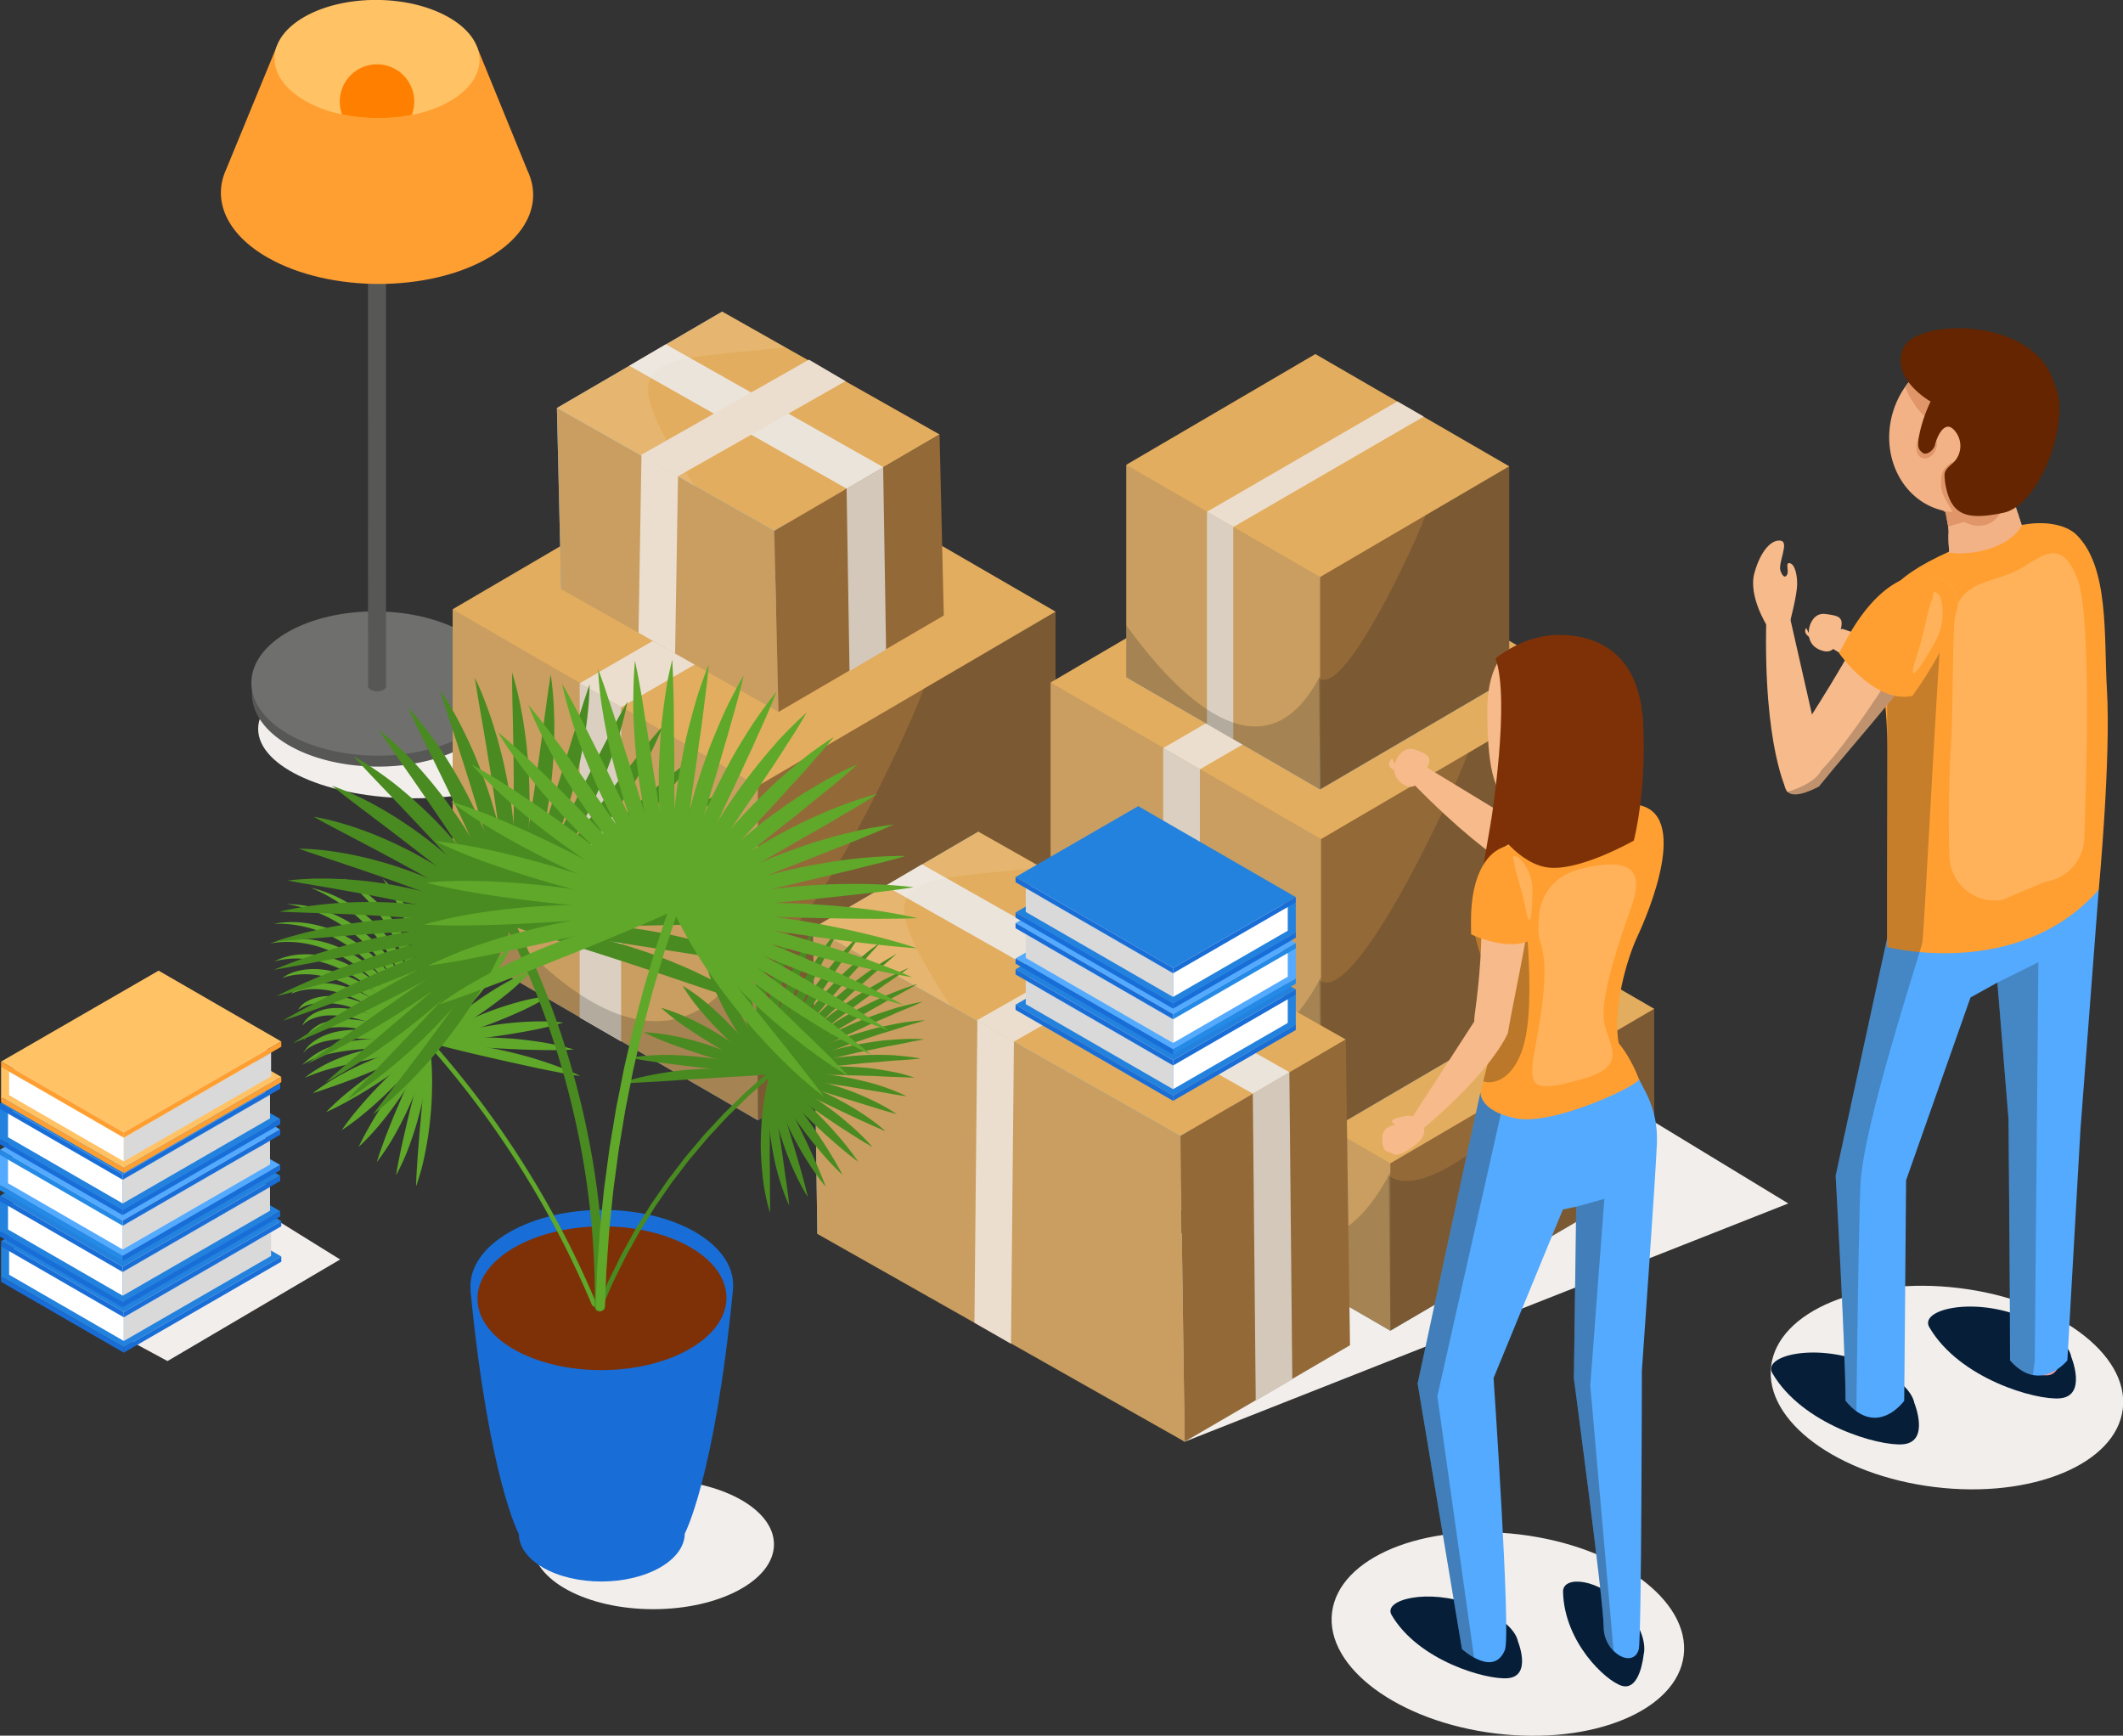 <svg xmlns="http://www.w3.org/2000/svg" width="1000.362" height="817.728" viewBox="0 0 1000.362 817.728"><rect x="0" y="0" width="1000.362" height="817.728" fill="#333333" stroke="none"/><defs><style>.cls-1{isolation:isolate;}.cls-2{fill:#f2eeeb;}.cls-3{fill:#575756;}.cls-4{fill:#6f6f6e;}.cls-5{fill:#e00ac3;}.cls-6{fill:#ff9f31;}.cls-7{fill:#ffc265;}.cls-8{fill:#ff8000;}.cls-9{fill:#5caff6;}.cls-10{fill:#946938;}.cls-11{fill:#c99e60;}.cls-12{fill:#e3ad5f;}.cls-13{fill:#ebdece;}.cls-14{fill:#dbcfc1;}.cls-15,.cls-31,.cls-38,.cls-39{fill:#1d1d1b;}.cls-15,.cls-36{opacity:0.2;}.cls-15,.cls-18,.cls-31,.cls-36,.cls-37,.cls-39{mix-blend-mode:overlay;}.cls-16{fill:#d4c8ba;}.cls-17{fill:#ebe4db;}.cls-18,.cls-21,.cls-36{fill:#fff;}.cls-18{opacity:0.1;}.cls-19{fill:#2382de;}.cls-20{fill:#186dd7;}.cls-22{fill:#d9d9d9;}.cls-23{fill:#53aafe;}.cls-24{fill:#248ae6;}.cls-25{fill:#7e3107;}.cls-26{fill:#5fa82a;}.cls-27{fill:#498b20;}.cls-28{fill:#f7ba8b;}.cls-29{fill:#061e38;}.cls-30{fill:#f09c98;}.cls-31,.cls-37{opacity:0.25;}.cls-32{fill:#f2b285;}.cls-33{fill:#e09669;}.cls-34{fill:#642500;}.cls-35{fill:#391e07;}.cls-39{opacity:0.3;}</style></defs><g class="cls-1"><g id="Calque_2" data-name="Calque 2"><g id="Calque_2-2" data-name="Calque 2"><polygon class="cls-2" points="539.368 591.719 710.502 486.65 842.642 566.998 558.227 679.238 488.42 631.79 539.368 591.719"></polygon><polygon class="cls-2" points="55.772 561.14 94.158 552.365 160.273 593.387 78.935 641.247 4.824 601.211 55.772 561.14"></polygon><ellipse class="cls-2" cx="307.837" cy="727.593" rx="56.858" ry="30.557"></ellipse><ellipse class="cls-2" cx="195.248" cy="343.404" rx="73.606" ry="32.698"></ellipse></g><g id="Calque_1-2" data-name="Calque 1"><path class="cls-3" d="M233.411,323.06l2.724.1.148,4.997c-.29,8.37-5.72,16.649-16.517,23.008-22.536,13.271-60.003,13.36-83.259.198-11.429-6.468-17.352-14.981-17.779-23.542-.025-.013-.022-.201-.022-.201-.014-.352.013-.703.017-1.055l-.167-5.89,3.383-.243a37.421,37.421,0,0,1,12.904-11.834c22.536-13.271,60.003-13.361,83.26-.199C225.533,312.604,230.623,317.676,233.411,323.06Z"></path><ellipse class="cls-4" cx="177.341" cy="322.038" rx="33.981" ry="58.882" transform="translate(-146.462 496.135) rotate(-89.424)"></ellipse><path class="cls-3" d="M181.694,122.879l.197.007.011,200.433a2.093,2.093,0,0,1-1.192,1.66,6.664,6.664,0,0,1-6.007.014,2.191,2.191,0,0,1-1.283-1.698c-.003-.04-.001-.065,0-.091l-.012-200.497.244-.018a2.699,2.699,0,0,1,.931-.854,6.664,6.664,0,0,1,6.007-.014A2.692,2.692,0,0,1,181.694,122.879Z"></path><path class="cls-5" d="M174.693,124.546a6.664,6.664,0,0,0,6.007-.014c1.626-.958,1.583-2.518-.095-3.467a6.664,6.664,0,0,0-6.007.014C172.972,122.036,173.015,123.596,174.693,124.546Z"></path><path class="cls-6" d="M106.508,79.951,130.355,21.987h94.359l23.867,58.456c6.674,14.1.726,29.765-18.025,40.807-28.194,16.603-75.067,16.715-104.163.249C106.662,110.332,99.977,94.296,106.508,79.951Z"></path><ellipse class="cls-7" cx="177.655" cy="27.849" rx="27.88" ry="48.311" transform="translate(148.023 205.215) rotate(-89.425)"></ellipse><path class="cls-8" d="M177.655,30.294A17.542,17.542,0,0,1,194.014,54.17a82.913,82.913,0,0,1-32.813-.241,17.55,17.55,0,0,1,16.454-23.635Z"></path><polygon class="cls-9" points="655.137 626.929 779.462 554.147 652.023 541.079 527.698 553.157 655.137 626.929"></polygon><polygon class="cls-10" points="779.462 554.147 779.462 475.29 653.58 477.83 655.137 626.929 779.462 554.147"></polygon><polygon class="cls-11" points="527.698 474.292 527.698 553.2 655.137 626.972 655.137 518.635 527.698 474.292"></polygon><polygon class="cls-12" points="655.137 548.073 779.462 475.29 652.023 401.518 527.698 474.3 655.137 548.073"></polygon><polygon class="cls-13" points="598.05 515.202 723.251 442.628 705.947 432.637 580.745 505.211 598.05 515.202"></polygon><polygon class="cls-14" points="580.745 505.172 598.05 515.163 598.05 594.054 580.745 584.063 580.745 505.172"></polygon><path class="cls-15" d="M655.136,626.929l124.326-72.782V475.29l-55.018,32.209c-7.461,20.356-53.702,59.368-70.078,46.321Z"></path><path class="cls-15" d="M655.136,552.334c-34.999,67.458-89.047,19.951-127.439-33.285,0,15.138.021,25.16,0,34.108,6.237,3.805,19.353,11.246,41.392,24.005q43.023,24.906,86.046,49.811Z"></path><polygon class="cls-9" points="357.09 527.772 497.378 445.645 353.577 362.4 213.288 444.527 357.09 527.772"></polygon><polygon class="cls-10" points="497.378 445.645 497.378 288.165 355.333 291.031 357.09 527.772 497.378 445.645"></polygon><polygon class="cls-11" points="213.288 287.039 213.288 444.576 357.09 527.821 357.09 337.075 213.288 287.039"></polygon><polygon class="cls-12" points="357.09 370.292 497.378 288.165 353.577 204.92 213.288 287.048 357.09 370.292"></polygon><polygon class="cls-13" points="292.673 333.201 433.95 251.308 414.424 240.035 273.146 321.928 292.673 333.201"></polygon><polygon class="cls-14" points="273.146 321.883 292.673 333.157 292.673 490.676 273.146 479.402 273.146 321.883"></polygon><path class="cls-15" d="M357.089,527.772l140.289-82.127V288.165l-62.082,36.344c-8.419,22.97-60.597,135.489-79.076,120.767Z"></path><path class="cls-15" d="M357.089,443.599c-39.493,76.12-100.481,22.513-143.801-37.559,0,17.081.023,28.391,0,38.487,7.038,4.294,21.837,12.69,46.707,27.087l97.094,56.206Z"></path><polygon class="cls-9" points="622.474 534.88 746.799 462.098 619.36 388.325 495.035 461.108 622.474 534.88"></polygon><polygon class="cls-10" points="746.799 462.098 746.799 322.537 620.917 325.077 622.474 534.88 746.799 462.098"></polygon><polygon class="cls-11" points="495.035 321.539 495.035 461.151 622.474 534.923 622.474 365.882 495.035 321.539"></polygon><polygon class="cls-12" points="622.474 395.319 746.799 322.537 619.36 248.765 495.035 321.547 622.474 395.319"></polygon><polygon class="cls-13" points="565.387 362.449 690.589 289.874 673.284 279.884 548.082 352.458 565.387 362.449"></polygon><polygon class="cls-14" points="548.082 352.419 565.387 362.41 565.387 502.005 548.082 492.014 548.082 352.419"></polygon><path class="cls-15" d="M622.473,534.88l124.326-72.782V322.537L691.781,354.746c-7.461,20.356-53.702,120.072-70.078,107.025Z"></path><path class="cls-15" d="M622.473,460.285C587.474,527.743,533.426,480.236,495.035,427c0,15.137.021,25.16,0,34.108,6.237,3.805,19.353,11.246,41.392,24.005l86.046,49.811Z"></path><polygon class="cls-9" points="383.126 437.282 385.122 581.331 563.85 535.93 461.024 391.844 383.126 437.282"></polygon><polygon class="cls-11" points="385.122 581.331 558.227 679.238 556.23 535.189 383.126 437.282 385.122 581.331"></polygon><polygon class="cls-12" points="634.136 489.754 460.987 391.823 383.088 437.261 556.23 535.189 634.136 489.754"></polygon><polygon class="cls-10" points="556.23 535.189 558.227 679.238 636.126 633.799 634.129 489.75 556.23 535.189"></polygon><polygon class="cls-16" points="590.324 515.264 591.707 659.973 608.933 649.847 607.55 505.138 590.324 515.264"></polygon><polygon class="cls-13" points="477.763 490.862 476.38 633.099 459.154 623.201 460.537 480.736 477.763 490.862"></polygon><polygon class="cls-17" points="607.584 505.157 590.358 515.284 417.223 417.36 434.449 407.234 607.584 505.157"></polygon><path class="cls-18" d="M448.017,474.073c-41.421-63.717-22.568-58.266,42.678-65.407-13.168-7.466-21.897-12.391-29.671-16.822-6.386,3.549-19.328,11.288-41.297,24.169-28.59,16.762-8.05,4.486-36.639,21.248Z"></path><polygon class="cls-13" points="460.334 480.707 477.56 490.833 556.688 445.927 539.463 435.801 460.334 480.707"></polygon><rect class="cls-19" x="606.26" y="468.581" width="4.317" height="14.784"></rect><polygon class="cls-19" points="552.762 516.195 478.537 473.341 536.352 439.961 610.577 482.815 552.762 516.195"></polygon><polygon class="cls-20" points="610.577 485.27 552.762 518.65 552.762 516.195 610.577 482.815 610.577 485.27"></polygon><polygon class="cls-20" points="552.762 518.65 478.537 475.796 478.537 473.341 552.762 516.195 552.762 518.65"></polygon><polygon class="cls-21" points="552.736 501.986 483.339 461.92 537.393 430.712 606.789 470.778 552.736 501.986"></polygon><polygon class="cls-21" points="606.789 481.948 552.736 513.156 552.736 501.985 606.789 470.778 606.789 481.948"></polygon><polygon class="cls-22" points="552.736 513.156 483.339 473.09 483.339 461.92 552.736 501.985 552.736 513.156"></polygon><polygon class="cls-19" points="552.762 499.505 478.537 456.651 536.352 423.272 610.577 466.126 552.762 499.505"></polygon><polygon class="cls-20" points="610.577 468.581 552.762 501.96 552.762 499.505 610.577 466.125 610.577 468.581"></polygon><polygon class="cls-20" points="552.762 501.96 478.537 459.106 478.537 456.651 552.762 499.505 552.762 501.96"></polygon><rect class="cls-23" x="606.26" y="446.804" width="4.317" height="14.784"></rect><polygon class="cls-23" points="552.762 494.418 478.537 451.564 536.352 418.184 610.577 461.039 552.762 494.418"></polygon><polygon class="cls-24" points="610.577 463.494 552.762 496.873 552.762 494.418 610.577 461.038 610.577 463.494"></polygon><polygon class="cls-20" points="552.762 496.873 478.537 454.019 478.537 451.564 552.762 494.418 552.762 496.873"></polygon><polygon class="cls-21" points="552.736 480.209 483.339 440.143 537.393 408.935 606.789 449.001 552.736 480.209"></polygon><polygon class="cls-21" points="606.789 460.171 552.736 491.379 552.736 480.209 606.789 449.001 606.789 460.171"></polygon><polygon class="cls-22" points="552.736 491.379 483.339 451.313 483.339 440.143 552.736 480.209 552.736 491.379"></polygon><polygon class="cls-23" points="552.762 477.729 478.537 434.874 536.352 401.495 610.577 444.349 552.762 477.729"></polygon><polygon class="cls-24" points="610.577 446.804 552.762 480.184 552.762 477.728 610.577 444.349 610.577 446.804"></polygon><polygon class="cls-20" points="552.762 480.184 478.537 437.329 478.537 434.874 552.762 477.728 552.762 480.184"></polygon><rect class="cls-19" x="606.26" y="425.122" width="4.317" height="14.784"></rect><polygon class="cls-19" points="552.762 472.736 478.537 429.882 536.352 396.503 610.577 439.357 552.762 472.736"></polygon><polygon class="cls-20" points="610.577 441.812 552.762 475.191 552.762 472.736 610.577 439.357 610.577 441.812"></polygon><polygon class="cls-20" points="552.762 475.191 478.537 432.337 478.537 429.882 552.762 472.736 552.762 475.191"></polygon><polygon class="cls-21" points="552.736 458.527 483.339 418.461 537.393 387.254 606.789 427.319 552.736 458.527"></polygon><polygon class="cls-21" points="606.789 438.49 552.736 469.697 552.736 458.527 606.789 427.319 606.789 438.49"></polygon><polygon class="cls-22" points="552.736 469.697 483.339 429.632 483.339 418.461 552.736 458.527 552.736 469.697"></polygon><polygon class="cls-19" points="552.762 456.047 478.537 413.193 536.352 379.813 610.577 422.667 552.762 456.047"></polygon><polygon class="cls-20" points="610.577 425.122 552.762 458.502 552.762 456.046 610.577 422.667 610.577 425.122"></polygon><polygon class="cls-20" points="552.762 458.502 478.537 415.648 478.537 413.192 552.762 456.046 552.762 458.502"></polygon><polygon class="cls-9" points="262.417 192.255 264.414 277.555 372.441 250.866 340.316 146.816 262.417 192.255"></polygon><polygon class="cls-11" points="264.414 277.555 366.818 335.425 364.821 250.124 262.417 192.255 264.414 277.555"></polygon><polygon class="cls-12" points="442.727 204.69 340.279 146.795 262.38 192.233 364.821 250.124 442.727 204.69"></polygon><polygon class="cls-10" points="364.821 250.124 366.818 335.425 444.717 289.987 442.72 204.686 364.821 250.124"></polygon><polygon class="cls-16" points="398.915 230.2 400.299 316.16 417.525 306.034 416.141 220.074 398.915 230.2"></polygon><polygon class="cls-13" points="319.485 224.512 318.102 308.001 300.876 298.103 302.259 214.386 319.485 224.512"></polygon><polygon class="cls-17" points="416.175 220.093 398.949 230.219 296.515 172.332 313.741 162.206 416.175 220.093"></polygon><path class="cls-18" d="M327.309,229.045c-41.421-63.717-22.568-58.266,42.678-65.407-13.168-7.466-21.897-12.391-29.671-16.822-6.386,3.549-19.328,11.288-41.297,24.169-28.59,16.762-8.05,4.486-36.639,21.248Z"></path><polygon class="cls-13" points="302.056 214.358 319.282 224.484 398.41 179.578 381.184 169.452 302.056 214.358"></polygon><polygon class="cls-9" points="622.033 371.894 711.146 319.725 619.801 266.847 530.688 319.015 622.033 371.894"></polygon><polygon class="cls-10" points="711.146 319.725 711.146 219.692 620.917 221.512 622.033 371.894 711.146 319.725"></polygon><polygon class="cls-11" points="530.688 218.976 530.688 319.046 622.033 371.924 622.033 250.76 530.688 218.976"></polygon><polygon class="cls-12" points="622.033 271.86 711.146 219.692 619.801 166.813 530.688 218.982 622.033 271.86"></polygon><polygon class="cls-13" points="581.114 248.299 670.856 196.28 658.452 189.119 568.711 241.138 581.114 248.299"></polygon><polygon class="cls-14" points="568.711 241.11 581.114 248.271 581.114 348.33 568.711 341.168 568.711 241.11"></polygon><path class="cls-15" d="M622.033,371.894l89.113-52.169V219.692l-39.436,23.086c-5.348,14.591-38.492,86.064-50.23,76.713Z"></path><path class="cls-15" d="M622.033,318.426c-25.087,48.352-63.827,14.301-91.345-23.858,0,10.85.015,18.034,0,24.448,4.471,2.727,13.871,8.061,29.669,17.206l61.676,35.703Z"></path><rect class="cls-19" x="0.507" y="587.214" width="4.317" height="14.784" transform="translate(5.331 1189.213) rotate(180)"></rect><polygon class="cls-19" points="58.322 634.828 132.548 591.974 74.733 558.595 0.507 601.449 58.322 634.828"></polygon><polygon class="cls-20" points="0.507 603.904 58.322 637.283 58.322 634.828 0.507 601.449 0.507 603.904"></polygon><polygon class="cls-20" points="58.322 637.283 132.548 594.429 132.548 591.974 58.322 634.828 58.322 637.283"></polygon><polygon class="cls-21" points="58.349 620.619 127.745 580.553 73.692 549.346 4.296 589.412 58.349 620.619"></polygon><polygon class="cls-21" points="4.296 600.582 58.349 631.79 58.349 620.619 4.296 589.411 4.296 600.582"></polygon><polygon class="cls-22" points="58.349 631.79 127.745 591.724 127.745 580.553 58.349 620.619 58.349 631.79"></polygon><polygon class="cls-19" points="58.322 618.139 132.548 575.285 74.733 541.905 0.507 584.759 58.322 618.139"></polygon><polygon class="cls-20" points="0.507 587.214 58.322 620.594 58.322 618.139 0.507 584.759 0.507 587.214"></polygon><polygon class="cls-20" points="58.322 620.594 132.548 577.74 132.548 575.284 58.322 618.139 58.322 620.594"></polygon><rect class="cls-19" y="565.881" width="4.317" height="14.784" transform="translate(4.317 1146.547) rotate(180)"></rect><polygon class="cls-19" points="57.815 613.495 132.041 570.641 74.225 537.262 0 580.116 57.815 613.495"></polygon><polygon class="cls-20" points="0 582.571 57.815 615.95 57.815 613.495 0 580.116 0 582.571"></polygon><polygon class="cls-20" points="57.815 615.95 132.041 573.096 132.041 570.641 57.815 613.495 57.815 615.95"></polygon><polygon class="cls-21" points="57.842 599.286 127.238 559.22 73.184 528.013 3.788 568.079 57.842 599.286"></polygon><polygon class="cls-21" points="3.788 579.249 57.842 610.457 57.842 599.286 3.788 568.078 3.788 579.249"></polygon><polygon class="cls-22" points="57.842 610.457 127.238 570.391 127.238 559.22 57.842 599.286 57.842 610.457"></polygon><polygon class="cls-19" points="57.815 596.806 132.041 553.952 74.225 520.572 0 563.426 57.815 596.806"></polygon><polygon class="cls-20" points="0 565.881 57.815 599.261 57.815 596.806 0 563.426 0 565.881"></polygon><polygon class="cls-20" points="57.815 599.261 132.041 556.406 132.041 553.951 57.815 596.806 57.815 599.261"></polygon><rect class="cls-23" y="544.105" width="4.317" height="14.784" transform="translate(4.317 1102.993) rotate(180)"></rect><polygon class="cls-23" points="57.815 591.719 132.041 548.865 74.225 515.485 0 558.339 57.815 591.719"></polygon><polygon class="cls-24" points="0 560.794 57.815 594.174 57.815 591.718 0 558.339 0 560.794"></polygon><polygon class="cls-20" points="57.815 594.174 132.041 551.319 132.041 548.864 57.815 591.718 57.815 594.174"></polygon><polygon class="cls-21" points="57.842 577.51 127.238 537.444 73.184 506.236 3.788 546.302 57.842 577.51"></polygon><polygon class="cls-21" points="3.788 557.472 57.842 588.68 57.842 577.509 3.788 546.302 3.788 557.472"></polygon><polygon class="cls-22" points="57.842 588.68 127.238 548.614 127.238 537.443 57.842 577.509 57.842 588.68"></polygon><polygon class="cls-23" points="57.815 575.029 132.041 532.175 74.225 498.795 0 541.65 57.815 575.029"></polygon><polygon class="cls-24" points="0 544.105 57.815 577.484 57.815 575.029 0 541.649 0 544.105"></polygon><polygon class="cls-20" points="57.815 577.484 132.041 534.63 132.041 532.175 57.815 575.029 57.815 577.484"></polygon><rect class="cls-19" y="522.423" width="4.317" height="14.784" transform="translate(4.317 1059.63) rotate(180)"></rect><polygon class="cls-19" points="57.815 570.037 132.041 527.183 74.225 493.803 0 536.657 57.815 570.037"></polygon><polygon class="cls-20" points="0 539.112 57.815 572.492 57.815 570.037 0 536.657 0 539.112"></polygon><polygon class="cls-20" points="57.815 572.492 132.041 529.638 132.041 527.183 57.815 570.037 57.815 572.492"></polygon><polygon class="cls-21" points="57.842 555.828 127.238 515.762 73.184 484.554 3.788 524.62 57.842 555.828"></polygon><polygon class="cls-21" points="3.788 535.79 57.842 566.998 57.842 555.827 3.788 524.62 3.788 535.79"></polygon><polygon class="cls-22" points="57.842 566.998 127.238 526.932 127.238 515.762 57.842 555.827 57.842 566.998"></polygon><polygon class="cls-19" points="57.815 553.347 132.041 510.493 74.225 477.114 0 519.968 57.815 553.347"></polygon><polygon class="cls-20" points="0 522.423 57.815 555.802 57.815 553.347 0 519.967 0 522.423"></polygon><polygon class="cls-20" points="57.815 555.802 132.041 512.948 132.041 510.493 57.815 553.347 57.815 555.802"></polygon><rect class="cls-7" x="0.507" y="502.617" width="4.317" height="14.784" transform="translate(5.331 1020.017) rotate(180)"></rect><polygon class="cls-7" points="58.322 550.231 132.548 507.377 74.733 473.997 0.507 516.851 58.322 550.231"></polygon><polygon class="cls-6" points="0.507 519.306 58.322 552.686 58.322 550.231 0.507 516.851 0.507 519.306"></polygon><polygon class="cls-6" points="58.322 552.686 132.548 509.832 132.548 507.377 58.322 550.231 58.322 552.686"></polygon><polygon class="cls-21" points="58.349 536.022 127.745 495.956 73.692 464.748 4.296 504.814 58.349 536.022"></polygon><polygon class="cls-21" points="4.296 515.984 58.349 547.192 58.349 536.021 4.296 504.814 4.296 515.984"></polygon><polygon class="cls-22" points="58.349 547.192 127.745 507.126 127.745 495.956 58.349 536.021 58.349 547.192"></polygon><polygon class="cls-7" points="58.322 533.541 132.548 490.687 74.733 457.308 0.507 500.162 58.322 533.541"></polygon><polygon class="cls-6" points="0.507 502.617 58.322 535.996 58.322 533.541 0.507 500.161 0.507 502.617"></polygon><polygon class="cls-6" points="58.322 535.996 132.548 493.142 132.548 490.687 58.322 533.541 58.322 535.996"></polygon><path class="cls-20" d="M221.729,607.697c-.003.206-.013.404-.01.614,8.596,87.91,22.642,114.222,22.642,114.222l.123.071c-.031,5.776,3.754,11.545,11.363,15.938s17.601,6.579,27.605,6.56c.04,0,.08-.002.119-.002,9.967-.036,19.932-2.256,27.558-6.658s11.469-10.155,11.533-15.907c.004-.002,14.05-26.315,22.646-114.225.001-.038-.002-.072-.002-.11,1.278-9.978-4.642-20.183-17.811-27.786-24.105-13.917-63.31-13.846-87.566.158C226.998,588.038,220.93,597.955,221.729,607.697Z"></path><ellipse class="cls-25" cx="283.648" cy="611.646" rx="58.666" ry="33.869" transform="translate(-3.311 1.546) rotate(-0.311)"></ellipse><path class="cls-26" d="M199.149,489.284a441.182,441.182,0,0,1,45.061,59.274,442.834,442.834,0,0,1,34.587,65.936c.36.835,1.107,1.323,1.668,1.089s.724-1.104.362-1.944a445.026,445.026,0,0,0-34.758-66.263,443.38,443.38,0,0,0-45.284-59.567c-.61-.682-1.468-.903-1.918-.494S198.543,488.605,199.149,489.284Z"></path><path class="cls-26" d="M196.047,558.932a108.606,108.606,0,0,0,4.265-15.673q.809-4.045,1.45-8.217.589-4.13,1.009-8.376c.603-5.692.809-11.405.845-17.345-.018-2.957-.128-5.911-.306-8.94q-.138-2.268-.351-4.579c-.162-1.526-.36-3.061-.589-4.618-.969,5.422-1.648,11.068-2.256,16.648q-.429,4.193-.862,8.431-.419,4.23-.772,8.445-.377,4.224-.757,8.495-.34,4.226-.684,8.504c-.216,2.855-.424,5.697-.581,8.545C196.268,553.125,196.106,556.02,196.047,558.932Z"></path><path class="cls-26" d="M186.632,553.693a104.106,104.106,0,0,0,6.351-14.174c1.783-4.896,3.396-9.998,4.729-15.201,1.305-5.178,2.462-10.573,3.273-16.057a115.915,115.915,0,0,0,1.384-17.078c-.942,2.446-1.771,4.937-2.554,7.462-.8,2.54-1.543,5.105-2.273,7.667q-1.075,3.855-2.069,7.727-.991,3.885-1.992,7.811-.971,3.916-1.878,7.835-.906,3.931-1.825,7.91c-.579,2.653-1.141,5.293-1.667,7.959C187.558,548.243,187.051,550.948,186.632,553.693Z"></path><path class="cls-26" d="M177.57,547.467a104.378,104.378,0,0,0,8.307-12.528q3.72-6.543,6.87-13.577c1.048-2.34,2.068-4.737,3.003-7.148q1.398-3.613,2.639-7.359a102.648,102.648,0,0,0,3.982-15.671,137.513,137.513,0,0,0-7.279,13.29q-3.365,6.871-6.392,13.922c-2.006,4.673-4.033,9.479-5.902,14.283-.929,2.417-1.845,4.832-2.716,7.278C179.184,542.424,178.335,544.919,177.57,547.467Z"></path><path class="cls-26" d="M168.987,540.36a108.701,108.701,0,0,0,10.1-10.739c3.152-3.795,6.095-7.707,8.904-11.788q4.207-6.113,7.899-12.715c1.212-2.213,2.4-4.469,3.494-6.778,1.087-2.303,2.097-4.676,2.985-7.157a110.885,110.885,0,0,0-9.592,11.194c-2.974,3.907-5.829,7.936-8.599,12.066q-4.146,6.185-7.986,12.612C173.661,531.362,171.192,535.697,168.987,540.36Z"></path><path class="cls-26" d="M161,532.478a120.38,120.38,0,0,0,11.73-8.827q5.591-4.714,10.8-9.849c3.473-3.418,6.83-6.988,10.005-10.706a96.311,96.311,0,0,0,8.835-11.912,99.291,99.291,0,0,0-11.719,8.88q-5.529,4.789-10.652,10.004-5.138,5.198-9.934,10.754A132.19,132.19,0,0,0,161,532.478Z"></path><path class="cls-26" d="M153.666,523.965c2.311-1.018,4.554-2.123,6.756-3.281,2.191-1.146,4.341-2.346,6.479-3.563q6.388-3.688,12.501-7.75,6.117-4.055,11.929-8.514a102.673,102.673,0,0,0,11.038-9.674,96.674,96.674,0,0,0-13.591,6.369c-4.313,2.404-8.462,4.987-12.514,7.759q-6.069,4.146-11.759,8.758A115.021,115.021,0,0,0,153.666,523.965Z"></path><path class="cls-26" d="M147.355,515.108c4.775-1.611,9.594-3.263,14.335-4.976q7.101-2.615,14.042-5.558c4.641-1.968,9.166-3.987,13.639-6.168a118.572,118.572,0,0,0,12.999-7.223,100.144,100.144,0,0,0-15.19,3.728q-7.324,2.382-14.193,5.399a142.706,142.706,0,0,0-13.35,6.611c-2.151,1.215-4.246,2.511-6.302,3.861C151.28,512.134,149.276,513.559,147.355,515.108Z"></path><path class="cls-26" d="M143.618,507.795a92.104,92.104,0,0,1,13.839-4.728c4.89-1.31,10.019-2.415,15.086-3.537q7.608-1.714,15.145-3.738a144.645,144.645,0,0,0,14.681-4.609c-2.864-.063-5.649.019-8.379.196-2.725.172-5.455.492-8.121.829a137.306,137.306,0,0,0-15.543,2.924,81.831,81.831,0,0,0-14.276,5.012A60.579,60.579,0,0,0,143.618,507.795Z"></path><path class="cls-26" d="M142.329,501.872a28.214,28.214,0,0,1,5.597-3.085,46.498,46.498,0,0,1,6.72-2.157,104.555,104.555,0,0,1,15.34-2.27c2.677-.243,5.417-.416,8.125-.602q4.075-.284,8.155-.643c5.455-.532,10.81-.988,16.102-1.931-3-.532-5.925-.925-8.821-1.203-2.923-.253-5.797-.408-8.641-.514a99.724,99.724,0,0,0-16.509.608,53.44,53.44,0,0,0-14.612,3.862A34.481,34.481,0,0,0,142.329,501.872Z"></path><path class="cls-26" d="M142.736,496.382a13.766,13.766,0,0,1,1.728-1.935c.372-.27.759-.547,1.163-.822q.64-.374,1.277-.746a26.003,26.003,0,0,1,6.066-2.246,59.566,59.566,0,0,1,15.198-1.314c2.747.06,5.563.211,8.415.402l8.604.658c2.868.199,5.767.374,8.634.524,2.851.165,5.705.275,8.548.281-3.077-.983-6.058-1.865-9.089-2.565-3.024-.708-6.009-1.317-8.966-1.876a86.458,86.458,0,0,0-17.15-1.596,48.942,48.942,0,0,0-7.779.787,33.239,33.239,0,0,0-6.9,2.088,25.159,25.159,0,0,0-5.711,3.459A16.897,16.897,0,0,0,142.736,496.382Z"></path><path class="cls-26" d="M143.086,490.21a12.301,12.301,0,0,1,3.527-3.255,17.591,17.591,0,0,1,2.407-1.312c.47-.161.953-.345,1.455-.491.503-.134,1.018-.285,1.551-.405a44.761,44.761,0,0,1,15.008-.328c5.549.657,11.476,1.894,17.436,3.224,2.972.646,5.962,1.285,8.966,1.872,2.986.604,5.943,1.196,8.934,1.669a155.303,155.303,0,0,0-18.275-7.075,81.425,81.425,0,0,0-17.551-3.767,33.004,33.004,0,0,0-14.814,1.761c-.514.223-1.028.429-1.5.677q-.686.404-1.32.817a19.325,19.325,0,0,0-2.383,1.89A14.81,14.81,0,0,0,143.086,490.21Z"></path><path class="cls-26" d="M142.47,483.256a9.654,9.654,0,0,1,3.523-2.742,21.622,21.622,0,0,1,5.465-1.755,11.93,11.93,0,0,1,1.589-.236c.563-.053,1.14-.105,1.729-.113.589-.029,1.191-.04,1.804-.02.613-.002,1.238.028,1.873.073a54.412,54.412,0,0,1,8.045,1.169,148.948,148.948,0,0,1,17.629,5.338c3.017,1.079,6.048,2.166,9.106,3.198,3.073,1.019,6.06,2.091,9.136,3.018-3.006-1.835-5.973-3.568-9.034-5.114-3.042-1.557-6.042-3.08-9.084-4.446a80.879,80.879,0,0,0-17.778-5.965,40.158,40.158,0,0,0-8.177-.75,29.176,29.176,0,0,0-3.734.304,21.438,21.438,0,0,0-3.304.822C147.08,477.421,143.688,479.955,142.47,483.256Z"></path><path class="cls-26" d="M140.511,475.815c1.951-1.685,5.888-3.048,10.448-3.284a42.636,42.636,0,0,1,15.552,2.427,139.624,139.624,0,0,1,17.646,7.471c6.011,2.973,12.111,5.962,18.212,8.754-2.869-2.206-5.74-4.309-8.71-6.243-2.946-1.952-5.882-3.86-8.868-5.611a84.35,84.35,0,0,0-17.85-8.224,42.914,42.914,0,0,0-8.568-1.732,20.191,20.191,0,0,0-2.018-.115l-.97-.013-.967.038a26.57,26.57,0,0,0-3.712.41,19.417,19.417,0,0,0-6.327,2.242A9.859,9.859,0,0,0,140.511,475.815Z"></path><path class="cls-26" d="M137.119,468.279a22.121,22.121,0,0,1,5.913-1.833,31.137,31.137,0,0,1,3.555-.405,36.57,36.57,0,0,1,3.835.046,41.431,41.431,0,0,1,8.086,1.31,62.54,62.54,0,0,1,8.554,3.033,137.978,137.978,0,0,1,17.509,9.639c2.958,1.822,5.877,3.757,8.854,5.604,2.999,1.832,5.929,3.721,8.946,5.51q-2.008-1.893-4.041-3.716c-1.349-1.222-2.768-2.366-4.156-3.525-2.79-2.302-5.591-4.563-8.469-6.671a88.732,88.732,0,0,0-17.727-10.509,47.474,47.474,0,0,0-9.047-2.875,35.054,35.054,0,0,0-8.674-.707,25.545,25.545,0,0,0-7.67,1.531A13.971,13.971,0,0,0,137.119,468.279Z"></path><path class="cls-26" d="M132.931,460.769a30.86,30.86,0,0,1,8.288-1.676,37.815,37.815,0,0,1,8.97.453,47.658,47.658,0,0,1,9.085,2.412,65.012,65.012,0,0,1,8.914,4.169A138.867,138.867,0,0,1,185.36,477.926c2.833,2.171,5.617,4.45,8.452,6.66,2.862,2.19,5.669,4.432,8.557,6.598q-1.819-2.09-3.678-4.126c-1.236-1.361-2.542-2.651-3.825-3.958q-1.948-1.936-3.892-3.866-1.973-1.9-3.997-3.735a93.723,93.723,0,0,0-17.316-12.77,55.104,55.104,0,0,0-9.529-4.17,43.254,43.254,0,0,0-9.83-1.914,33.132,33.132,0,0,0-9.452.682A22.071,22.071,0,0,0,132.931,460.769Z"></path><path class="cls-26" d="M129.164,452.97a40.601,40.601,0,0,1,10.903-1.375,46.903,46.903,0,0,1,10.667,1.463,55.455,55.455,0,0,1,10.032,3.676,69.477,69.477,0,0,1,9.214,5.42,140.319,140.319,0,0,1,16.536,13.9c2.655,2.481,5.236,5.059,7.873,7.585l3.981,3.773q1.974,1.905,4,3.773-1.59-2.242-3.236-4.446c-1.091-1.474-2.26-2.88-3.408-4.308-2.31-2.844-4.65-5.66-7.129-8.377a97.605,97.605,0,0,0-16.504-14.901,60.238,60.238,0,0,0-9.851-5.564,49.603,49.603,0,0,0-10.878-3.339,41.81,41.81,0,0,0-11.37-.447A32.103,32.103,0,0,0,129.164,452.97Z"></path><path class="cls-26" d="M127.308,444.5a45.702,45.702,0,0,1,13.234-.457,51.454,51.454,0,0,1,12.054,2.804,61.248,61.248,0,0,1,10.679,5.094,75.276,75.276,0,0,1,9.258,6.72,142.409,142.409,0,0,1,15.49,15.834l3.574,4.164q1.77,2.094,3.544,4.194l3.602,4.161q1.786,2.102,3.627,4.171c-1.767-3.128-3.62-6.236-5.635-9.233-1.994-3.021-4.02-6.03-6.198-8.972a100.546,100.546,0,0,0-15.187-16.774,64.144,64.144,0,0,0-9.804-6.98,53.456,53.456,0,0,0-11.563-4.971,52.27,52.27,0,0,0-6.333-1.445A46.577,46.577,0,0,0,141,442.259a42.343,42.343,0,0,0-6.851.482A38.806,38.806,0,0,0,127.308,444.5Z"></path><path class="cls-26" d="M128.868,435.233a54.566,54.566,0,0,1,14.718,1.419,59.361,59.361,0,0,1,12.705,4.55,66.437,66.437,0,0,1,10.766,6.669,76.025,76.025,0,0,1,8.858,7.955,144.884,144.884,0,0,1,13.943,17.468c2.113,2.962,4.115,5.974,6.195,8.953,1.031,1.496,2.109,2.953,3.142,4.459q1.558,2.252,3.175,4.479c-1.383-3.192-2.849-6.403-4.499-9.511-1.635-3.127-3.296-6.27-5.12-9.363a102.781,102.781,0,0,0-13.293-18.252,69.865,69.865,0,0,0-9.23-8.293,58.557,58.557,0,0,0-11.62-6.76,54.587,54.587,0,0,0-13.84-4.027A47.928,47.928,0,0,0,128.868,435.233Z"></path><path class="cls-26" d="M135.111,425.949A66.523,66.523,0,0,1,162.14,436.603c.937.613,1.841,1.26,2.726,1.922.895.642,1.75,1.333,2.597,2.017,1.696,1.369,3.305,2.825,4.77,4.261a83.049,83.049,0,0,1,7.915,9.012,151.283,151.283,0,0,1,11.838,18.671c1.751,3.103,3.39,6.242,5.121,9.348,1.749,3.083,3.451,6.236,5.263,9.351a167.211,167.211,0,0,0-7.17-19.118,104.302,104.302,0,0,0-10.85-19.19,67.474,67.474,0,0,0-18.892-17.841,61.197,61.197,0,0,0-13.628-6.354A56.317,56.317,0,0,0,135.111,425.949Z"></path><path class="cls-26" d="M146.4,418.215a79.077,79.077,0,0,1,23.816,15.393,73.611,73.611,0,0,1,8.492,9.448,91.855,91.855,0,0,1,6.442,9.732,164.333,164.333,0,0,1,9.213,19.31c2.599,6.374,5.186,12.665,8.006,19.085-.531-3.113-1.141-6.309-1.943-9.438-.792-3.139-1.675-6.305-2.607-9.492a106.44,106.44,0,0,0-7.933-19.498,72.526,72.526,0,0,0-15.417-19.79,68.865,68.865,0,0,0-12.306-8.652A63.236,63.236,0,0,0,146.4,418.215Z"></path><path class="cls-26" d="M161.926,413.781a102.537,102.537,0,0,1,10.022,9.105,80.264,80.264,0,0,1,8.193,9.894,94.908,94.908,0,0,1,10.619,20.054,189.351,189.351,0,0,1,6.172,19.309c1.708,6.346,3.456,12.605,5.438,19.041-.07-2.983-.26-6.032-.578-9.089-.34-3.037-.775-6.111-1.261-9.213a108.403,108.403,0,0,0-4.71-19.158,75.983,75.983,0,0,0-10.94-20.572,65.943,65.943,0,0,0-9.618-10.292A69.211,69.211,0,0,0,161.926,413.781Z"></path><path class="cls-26" d="M180.339,413.966q.819,1.268,1.642,2.542c.532.849,1.115,1.705,1.572,2.545.967,1.686,1.928,3.369,2.796,5.069a99.082,99.082,0,0,1,4.646,10.149,114.636,114.636,0,0,1,5.738,19.692c1.286,6.38,2.119,12.54,2.887,18.664.398,3.078.804,6.144,1.266,9.215.464,3.068.902,6.215,1.484,9.343.388-2.783.638-5.631.794-8.527.148-2.888.155-5.783.138-8.731a118.118,118.118,0,0,0-1.411-18.221,79.034,79.034,0,0,0-5.978-20.053,71.013,71.013,0,0,0-6.105-10.758c-.62-.909-1.27-1.821-1.981-2.727-.706-.907-1.404-1.825-2.198-2.727-.798-.908-1.54-1.807-2.458-2.727C182.258,415.798,181.322,414.87,180.339,413.966Z"></path><path class="cls-26" d="M199.127,419.003c1.137,6.318,2.272,12.729,2.852,18.923a175.003,175.003,0,0,1,.824,18.158c-.001,5.911-.254,11.638-.425,17.45-.064,2.907-.119,5.808-.117,8.726-.03,2.947-.013,5.918.108,8.924.833-2.518,1.533-5.114,2.142-7.765.303-1.325.589-2.667.849-4.014q.377-2.007.708-4.045.646-4.082,1.105-8.285c.313-2.805.556-5.636.664-8.534a84.684,84.684,0,0,0-1.169-18.437A65.763,65.763,0,0,0,199.127,419.003Z"></path><path class="cls-26" d="M215.873,427.299c-1.43,5.164-2.388,10.598-3.594,15.889q-1.714,7.987-3.567,15.844c-1.229,5.226-2.491,10.492-3.561,15.81-1.038,5.313-2.115,10.719-2.783,16.342a98.084,98.084,0,0,0,6.391-14.025,154.341,154.341,0,0,0,4.684-15.095,107.207,107.207,0,0,0,3.046-16.214A65.222,65.222,0,0,0,215.873,427.299Z"></path><path class="cls-26" d="M229.536,436.826a112.473,112.473,0,0,0-8.143,12.507q-3.755,6.51-7.125,13.324-3.378,6.799-6.386,13.862a152.406,152.406,0,0,0-5.512,14.665,94.374,94.374,0,0,0,8.907-11.871,147.264,147.264,0,0,0,7.5-13.058,150.206,150.206,0,0,0,6.247-14.009A82.068,82.068,0,0,0,229.536,436.826Z"></path><path class="cls-26" d="M240.526,446.524a90.765,90.765,0,0,0-11.091,9.622c-3.448,3.453-6.723,7.058-9.883,10.798q-4.746,5.612-9.095,11.62a119.458,119.458,0,0,0-8.088,12.62,100.275,100.275,0,0,0,11.232-9.453q5.274-5.071,10.068-10.627c3.199-3.703,6.246-7.56,9.105-11.609A89.542,89.542,0,0,0,240.526,446.524Z"></path><path class="cls-26" d="M250.3,457.423a88.161,88.161,0,0,0-13.551,6.481c-4.284,2.468-8.399,5.14-12.379,7.976s-7.82,5.841-11.518,9.021A101.512,101.512,0,0,0,202.37,491.184a117.602,117.602,0,0,0,13.312-6.829q6.366-3.737,12.369-7.919c4.006-2.789,7.902-5.72,11.653-8.835A90.101,90.101,0,0,0,250.3,457.423Z"></path><path class="cls-26" d="M258.675,469.29a94.921,94.921,0,0,0-15.546,3.107,150.253,150.253,0,0,0-14.476,4.887,145.703,145.703,0,0,0-13.633,6.179,94.895,94.895,0,0,0-12.65,7.721c2.61-.526,5.155-1.155,7.661-1.846,2.49-.677,4.938-1.412,7.38-2.168q7.297-2.308,14.36-5.024c4.719-1.815,9.336-3.73,13.845-5.807A102.116,102.116,0,0,0,258.675,469.29Z"></path><path class="cls-26" d="M265.424,481.752a109.062,109.062,0,0,0-17.025-.369,158.231,158.231,0,0,0-16.122,1.644,156.262,156.262,0,0,0-15.405,3.194,94.626,94.626,0,0,0-14.502,4.963c5.667-.129,11.038-.584,16.433-1.122q4.032-.422,8.035-.934,3.967-.482,7.906-1.052c5.245-.752,10.491-1.639,15.619-2.623A128.296,128.296,0,0,0,265.424,481.752Z"></path><path class="cls-26" d="M270.379,494.427a128.03,128.03,0,0,0-17.946-3.826q-4.4-.634-8.702-1.053c-2.896-.259-5.77-.443-8.608-.568-2.841-.123-5.642-.189-8.427-.175q-4.208.046-8.318.289c-2.734.177-5.441.403-8.104.727-2.674.333-5.328.783-7.905,1.362q2.228.314,4.436.556c1.468.167,2.907.336,4.356.478,2.893.29,5.774.522,8.661.745,5.745.431,11.403.824,17.108,1.082,5.648.304,11.268.543,16.891.641C259.394,494.781,264.943,494.857,270.379,494.427Z"></path><path class="cls-26" d="M273.438,506.935c-3.096-1.459-6.152-2.755-9.178-3.942-3.037-1.179-6.103-2.207-9.113-3.203q-2.261-.731-4.503-1.406c-1.504-.443-3.022-.853-4.521-1.253q-4.508-1.196-8.936-2.187c-2.982-.639-5.955-1.197-8.891-1.695-2.938-.496-5.837-.933-8.77-1.248a114.632,114.632,0,0,0-17.157-.817c1.526.442,3.056.853,4.572,1.256q2.251.624,4.5,1.194c2.991.771,6.018,1.457,8.991,2.19,5.924,1.45,11.925,2.765,17.8,4.125l8.873,1.952q4.397.982,8.815,1.892l8.786,1.733C267.62,506.074,270.534,506.562,273.438,506.935Z"></path><path class="cls-27" d="M236.906,433.189c28.822,56.181,44.169,119.373,43.342,182.542a2.185,2.185,0,0,0,2.19,2.135,2.128,2.128,0,0,0,2.216-2.076c.835-63.922-14.685-127.802-43.828-184.611a2.142,2.142,0,0,0-2.918-.869A2.17,2.17,0,0,0,236.906,433.189Z"></path><path class="cls-27" d="M175.665,525.193a187.632,187.632,0,0,0,20.406-18.657q2.373-2.498,4.689-5.074c1.538-1.716,3.017-3.443,4.499-5.205,2.936-3.513,5.87-7.159,8.582-10.851,2.729-3.698,5.432-7.521,7.955-11.412,2.51-3.885,4.962-7.888,7.272-11.977,2.253-4.081,4.452-8.268,6.482-12.569,1.976-4.275,3.842-8.693,5.449-13.245-2.938,3.895-5.795,7.834-8.553,11.738q-4.07,5.769-8.235,11.673c-5.407,7.721-10.866,15.347-16.261,22.78q-4.034,5.472-8.137,11.039-4.036,5.345-8.148,10.791c-2.676,3.488-5.367,6.997-8.105,10.565C180.85,518.283,178.189,521.746,175.665,525.193Z"></path><path class="cls-27" d="M163.646,518.049q6.048-3.886,11.723-8.161c3.759-2.828,7.421-5.769,11.033-8.793a268.352,268.352,0,0,0,20.561-19.3c3.249-3.394,6.393-6.872,9.479-10.462,1.537-1.792,3.07-3.617,4.556-5.456q2.214-2.752,4.367-5.584a178.433,178.433,0,0,0,15.635-24.091c-6.981,6.913-13.49,14.064-19.979,21.067l-9.703,10.514-4.805,5.198q-2.405,2.577-4.832,5.177l-9.595,10.203q-4.746,4.965-9.589,10.032c-3.15,3.314-6.395,6.616-9.528,9.873q-2.318,2.418-4.685,4.885Q165.932,515.603,163.646,518.049Z"></path><path class="cls-27" d="M153.34,510.035a277.969,277.969,0,0,0,24.596-15.251c7.92-5.469,15.476-11.212,22.872-17.329q2.768-2.291,5.49-4.648,2.703-2.349,5.346-4.761,5.295-4.83,10.388-9.948c3.397-3.436,6.659-6.919,9.839-10.551,3.168-3.626,6.257-7.402,9.127-11.345-7.892,5.865-15.369,12.141-22.778,18.337q-10.803,9.196-21.962,18.695-10.645,9.079-21.678,18.49C167.467,497.838,160.199,503.899,153.34,510.035Z"></path><path class="cls-27" d="M144.79,501.187c8.936-4.138,17.55-8.742,25.989-13.526q12.632-7.217,24.737-15.229c8.062-5.343,15.985-10.992,23.585-16.944a226.114,226.114,0,0,0,21.897-19.287c-8.652,4.698-16.888,9.95-25.075,15.239-8.159,5.32-16.203,10.757-24.166,16.24q-5.909,4.1-11.89,8.25l-11.844,8.328-11.707,8.388C152.443,495.454,148.607,498.284,144.79,501.187Z"></path><path class="cls-27" d="M138.084,491.48c9.142-3.594,18.054-7.585,26.899-11.698q13.244-6.21,26.172-12.989c8.617-4.526,17.119-9.262,25.471-14.282a266.704,266.704,0,0,0,24.371-16.307c-9.243,3.439-18.093,7.572-26.864,11.842-8.75,4.306-17.371,8.837-25.899,13.521q-12.798,7.026-25.338,14.468C154.531,481.024,146.205,486.081,138.084,491.48Z"></path><path class="cls-27" d="M133.252,480.873c9.229-3.008,18.312-6.341,27.389-9.711q13.609-5.107,27.141-10.562c9.016-3.641,17.993-7.416,26.896-11.399,8.889-4.022,17.74-8.156,26.32-12.997a249.398,249.398,0,0,0-28.108,8.199c-9.181,3.21-18.2,6.74-27.158,10.552q-13.43,5.713-26.554,12.157C150.435,471.431,141.76,475.916,133.252,480.873Z"></path><path class="cls-27" d="M130.273,469.338c9.121-2.294,18.268-4.906,27.497-7.497q13.753-3.886,27.664-7.919c9.291-2.703,18.513-5.41,27.804-8.282,9.27-2.906,18.574-5.847,27.761-9.436a213.882,213.882,0,0,0-28.767,4.363c-9.464,2.054-18.778,4.532-27.968,7.364-9.208,2.84-18.34,6.054-27.332,9.583C147.934,461.081,139.05,464.897,130.273,469.338Z"></path><path class="cls-27" d="M129.05,456.906c4.481-.752,9.021-1.595,13.574-2.45,4.631-.863,9.175-1.709,13.69-2.55l13.838-2.552,13.983-2.519q14.386-2.536,28.261-4.982c9.453-1.712,19.009-3.391,28.602-5.65a188.072,188.072,0,0,0-28.876.424,269.997,269.997,0,0,0-28.286,3.954c-2.331.448-4.645.917-6.965,1.422q-3.494.765-6.961,1.61-6.935,1.688-13.768,3.69A251.44,251.44,0,0,0,129.05,456.906Z"></path><path class="cls-27" d="M129.568,443.591c4.416-.338,8.774-.659,13.256-1.058,4.49-.404,8.957-.775,13.484-1.125q3.437-.277,6.838-.55l6.85-.495c4.573-.314,9.248-.652,13.876-.92l14.038-.791,14.182-.703,14.359-.734c4.805-.26,9.654-.571,14.549-1.011-4.752-1.034-9.48-1.809-14.187-2.393-4.761-.555-9.493-.926-14.189-1.184a234.065,234.065,0,0,0-28.156.376,247.427,247.427,0,0,0-27.683,3.579c-4.59.889-9.155,1.886-13.678,3.029q-3.394.858-6.764,1.837C134.083,442.109,131.819,442.828,129.568,443.591Z"></path><path class="cls-27" d="M131.744,429.51c4.212.222,8.547.328,12.847.495l6.549.201c2.203.064,4.368.169,6.58.258q3.351.131,6.671.261l6.692.331,6.776.357c2.276.121,4.513.282,6.796.428,4.548.302,9.183.602,13.769.979,4.596.37,9.322.71,13.966,1.137l14.177,1.204c4.739.41,9.545.781,14.431,1.041-4.535-1.696-9.013-3.168-13.595-4.389q-3.438-.916-6.862-1.7c-2.278-.527-4.553-1.016-6.867-1.448a212.633,212.633,0,0,0-27.523-3.359c-4.609-.239-9.139-.382-13.707-.344-4.583.048-9.12.217-13.633.527-4.562.364-9.08.832-13.566,1.465C140.747,427.598,136.218,428.458,131.744,429.51Z"></path><path class="cls-27" d="M135.543,414.826c8.06,1.606,16.503,2.852,24.972,4.411l6.434,1.129,6.448,1.213c4.366.792,8.678,1.684,13.092,2.568l3.321.669q1.651.355,3.296.708,3.348.718,6.672,1.43c4.482.961,8.918,2.004,13.488,3.019,4.604,1.059,9.185,2.113,13.711,3.154,4.601,1.067,9.242,2.127,14.02,3.076q-3.143-1.753-6.309-3.33c-1.056-.526-2.109-1.042-3.17-1.541q-1.615-.736-3.232-1.437-3.233-1.402-6.464-2.677c-2.157-.851-4.37-1.631-6.543-2.401-2.192-.752-4.35-1.487-6.554-2.157q-3.317-.999-6.617-1.899c-4.367-1.22-8.863-2.209-13.264-3.11-2.193-.457-4.431-.847-6.659-1.205q-3.338-.541-6.652-.986c-4.438-.579-8.92-.972-13.323-1.265-4.464-.231-8.916-.329-13.323-.271C144.422,414.031,139.974,414.315,135.543,414.826Z"></path><path class="cls-27" d="M140.908,399.818c1.921.707,3.845,1.409,5.813,2.075l2.966.989,2.954,1.01q2.967,1.004,6.005,1.979,3.022,1.026,6.025,2.045c4.094,1.323,8.1,2.772,12.255,4.17,2.073.702,4.095,1.458,6.175,2.186,2.059.743,4.187,1.454,6.243,2.231,4.126,1.543,8.397,3.05,12.577,4.675q3.2,1.209,6.381,2.41l6.383,2.494c8.622,3.291,17.234,6.857,26.314,10.121a137.077,137.077,0,0,0-11.553-8.104c-1.982-1.239-3.939-2.454-5.952-3.604q-3.035-1.717-6.067-3.34c-2.009-1.085-4.074-2.104-6.141-3.09q-3.094-1.482-6.18-2.872-3.144-1.352-6.277-2.612c-2.083-.844-4.169-1.653-6.302-2.396q-3.177-1.131-6.337-2.172c-2.103-.697-4.272-1.312-6.395-1.925-2.141-.6-4.238-1.198-6.398-1.712q-3.235-.775-6.449-1.456l-3.216-.643-3.254-.557q-3.249-.533-6.479-.957C149.652,400.235,145.279,399.911,140.908,399.818Z"></path><path class="cls-27" d="M147.857,384.8c7.227,4.122,14.734,7.931,22.32,11.93q2.852,1.513,5.689,3.019l2.882,1.508,2.856,1.547q2.899,1.552,5.785,3.097l5.776,3.183,2.928,1.594,2.895,1.636,5.875,3.275,5.869,3.357,2.977,1.682,2.946,1.72,5.995,3.428,6.001,3.496q3.066,1.75,6.108,3.486,3.067,1.745,6.24,3.446a161.878,161.878,0,0,0-20.927-18.438c-1.834-1.375-3.732-2.686-5.598-3.99-1.869-1.303-3.743-2.577-5.679-3.785q-2.879-1.828-5.759-3.576c-1.95-1.145-3.92-2.249-5.877-3.335l-2.938-1.607-2.995-1.525q-2.996-1.503-5.984-2.925-3.045-1.379-6.088-2.67l-3.038-1.271-3.09-1.183q-3.098-1.145-6.179-2.212c-2.084-.684-4.18-1.324-6.268-1.931A118.977,118.977,0,0,0,147.857,384.8Z"></path><path class="cls-27" d="M156.413,370.172c3.376,2.686,6.718,5.375,10.201,7.95,1.709,1.316,3.419,2.634,5.161,3.931,1.755,1.286,3.469,2.611,5.192,3.939,6.987,5.22,13.939,10.588,20.973,16.052q2.649,2.062,5.29,4.119,2.639,2.098,5.27,4.191c1.794,1.383,3.532,2.812,5.301,4.231,1.757,1.427,3.585,2.821,5.338,4.27q5.394,4.346,10.757,8.668c3.668,2.883,7.267,5.832,11.102,8.678a165.65,165.65,0,0,0-17.838-21.466,214.099,214.099,0,0,0-20.455-18.233c-1.778-1.398-3.619-2.732-5.429-4.067l-2.728-1.978c-.922-.645-1.861-1.272-2.792-1.9-1.869-1.25-3.726-2.488-5.609-3.684q-2.868-1.759-5.739-3.446A141.263,141.263,0,0,0,156.413,370.172Z"></path><path class="cls-27" d="M166.65,356.349c6.006,6.723,12.221,13.127,18.423,19.609,6.199,6.475,12.349,13.019,18.546,19.611,6.148,6.629,12.268,13.348,18.471,20.129,6.162,6.802,12.318,13.716,18.909,20.505a167.065,167.065,0,0,0-14.366-24.05A222.316,222.316,0,0,0,209.076,390.666a219.569,219.569,0,0,0-20.004-18.847A156.182,156.182,0,0,0,166.65,356.349Z"></path><path class="cls-27" d="M178.559,343.845c5.141,7.952,10.558,15.509,15.849,23.134,5.269,7.638,10.516,15.236,15.697,22.881q7.69,11.522,15.332,23.1c5.08,7.747,10.111,15.546,15.561,23.243A168.495,168.495,0,0,0,230.44,410.075a228.921,228.921,0,0,0-14.253-24.329,230.541,230.541,0,0,0-17.259-22.33A169.636,169.636,0,0,0,178.559,343.845Z"></path><path class="cls-27" d="M192.108,333.179c4.172,8.956,8.536,17.607,12.789,26.205q6.343,12.935,12.426,25.709c3.991,8.573,7.938,17.088,11.819,25.613,3.876,8.538,7.663,17.062,11.857,25.497a168.974,168.974,0,0,0-6.493-27.634,230.859,230.859,0,0,0-10.574-26.65,231.845,231.845,0,0,0-14.042-25.378A174.92,174.92,0,0,0,192.108,333.179Z"></path><path class="cls-27" d="M207.223,324.826c1.519,4.858,2.995,9.727,4.591,14.457q1.152,3.559,2.309,7.133l1.168,3.529,1.118,3.548q1.136,3.505,2.276,7.021,1.093,3.503,2.19,7.017c.754,2.311,1.451,4.65,2.154,6.976.697,2.33,1.444,4.615,2.118,6.939,2.772,9.249,5.379,18.451,7.985,27.555,2.563,9.148,5.017,18.213,7.866,27.201a139.804,139.804,0,0,0-.519-14.252c-.215-2.368-.416-4.771-.737-7.133q-.469-3.549-1.013-7.124a221.191,221.191,0,0,0-6.563-28.354l-1.065-3.532-1.166-3.496c-.795-2.328-1.587-4.68-2.452-7-1.766-4.615-3.587-9.275-5.67-13.819-2.028-4.595-4.305-9.069-6.664-13.569C212.685,333.51,210.149,329.057,207.223,324.826Z"></path><path class="cls-27" d="M223.73,319.227c.755,5.179,1.665,10.23,2.5,15.308q.656,3.754,1.317,7.533.627,3.741,1.257,7.498c.449,2.468.832,4.969,1.234,7.444q.601,3.683,1.206,7.384c.723,4.951,1.547,9.782,2.204,14.674,1.452,9.693,2.64,19.356,3.864,28.847q.869,7.072,1.748,14.217c.63,4.693,1.178,9.419,1.94,14.072q.58-3.523.999-7.097c.139-1.19.274-2.388.384-3.583q.13-1.785.26-3.576.23-3.588.351-7.222c.05-2.404.056-4.815.048-7.245-.001-4.88-.309-9.704-.633-14.633-.191-2.447-.45-4.883-.713-7.345-.265-2.461-.556-4.935-.937-7.38q-.546-3.684-1.17-7.402c-.438-2.465-.939-4.916-1.448-7.391q-.395-1.855-.791-3.715c-.277-1.237-.587-2.458-.889-3.691q-.918-3.693-1.922-7.412-1.078-3.675-2.245-7.367c-.391-1.23-.781-2.468-1.195-3.696q-.653-1.826-1.309-3.659c-.899-2.437-1.812-4.899-2.822-7.323Q225.427,322.844,223.73,319.227Z"></path><path class="cls-27" d="M241.307,316.784c-.037,10.538.383,20.846.511,31.072q.075,3.796.151,7.615.033,3.784.067,7.591c.083,5.008.036,10.048.043,14.997.018,2.465-.039,4.964-.064,7.431q-.04,3.671-.08,7.365-.078,3.659-.158,7.34-.032,1.815-.064,3.635-.056,1.82-.111,3.646-.085,3.605-.171,7.231-.109,3.587-.219,7.206c-.08,4.76-.263,9.564-.214,14.29a166.569,166.569,0,0,0,6.351-28.267q.502-3.622.918-7.3c.254-2.438.453-4.882.638-7.351.396-4.955.537-9.899.597-14.93.045-2.526-.008-5.023-.074-7.549-.069-2.523-.159-5.067-.292-7.619q-.248-3.796-.586-7.64-.181-1.924-.362-3.855c-.135-1.285-.301-2.557-.462-3.842q-.511-3.848-1.106-7.74c-.412-2.586-.907-5.151-1.42-7.748C244.198,327.149,242.85,322.009,241.307,316.784Z"></path><path class="cls-27" d="M259.514,317.788c-.877,5.188-1.552,10.301-2.269,15.44-.733,5.15-1.338,10.211-2.071,15.289-1.383,10.143-2.799,20.134-4.353,30.005-.787,4.941-1.535,9.809-2.388,14.695q-.608,3.615-1.22,7.259-.642,3.602-1.29,7.233c-1.631,9.587-3.522,19.067-4.924,28.494,2.148-4.316,4.091-8.765,5.849-13.306,1.705-4.512,3.275-9.142,4.717-13.836,1.367-4.67,2.659-9.454,3.765-14.286,1.063-4.807,2.08-9.743,2.859-14.691a234.574,234.574,0,0,0,2.919-30.478q.096-3.896.104-7.849-.051-3.917-.22-7.896A160.503,160.503,0,0,0,259.514,317.788Z"></path><path class="cls-27" d="M277.835,322.375c-3.386,9.722-6.338,19.593-9.331,29.268q-2.216,7.182-4.471,14.491-2.253,7.109-4.545,14.338-2.292,7.019-4.623,14.159-2.322,6.927-4.688,13.982c-1.547,4.566-3.104,9.159-4.687,13.829-1.537,4.581-3.11,9.187-4.493,13.76,2.777-3.983,5.348-8.11,7.773-12.354s4.61-8.557,6.762-12.985c2.146-4.445,4.072-8.928,5.924-13.528.92-2.296,1.828-4.626,2.682-6.964q1.26-3.496,2.438-7.064t2.276-7.206c.713-2.415,1.377-4.842,2.023-7.299q.965-3.684,1.842-7.439c.58-2.501,1.083-4.998,1.579-7.535q.718-3.806,1.352-7.68c.416-2.581.747-5.157,1.06-7.777q.461-3.925.776-7.936C277.674,327.774,277.781,325.096,277.835,322.375Z"></path><path class="cls-27" d="M295.691,330.516c-2.558,4.377-4.998,8.839-7.343,13.301-2.361,4.471-4.597,8.925-6.934,13.406q-6.678,13.106-13.602,26.698-1.678,3.284-3.372,6.598-1.7,3.282-3.416,6.595-3.355,6.473-6.779,13.077c-2.217,4.284-4.449,8.598-6.723,12.992-2.255,4.338-4.449,8.667-6.523,13.019,3.343-3.562,6.5-7.277,9.526-11.115q2.27-2.878,4.449-5.843c1.439-1.967,2.843-3.955,4.233-5.967q4.138-6.052,7.99-12.402,3.782-6.314,7.272-12.928c2.349-4.42,4.506-8.885,6.587-13.469,2.077-4.581,4.063-9.272,5.845-14.019,1.768-4.765,3.502-9.653,4.971-14.615C293.338,340.884,294.657,335.778,295.691,330.516Z"></path><path class="cls-27" d="M312.368,342.072c-6.685,7.396-12.748,15.231-18.872,23.063-6.063,7.858-11.955,15.727-17.898,23.636q-8.622,11.598-17.575,23.641c-5.739,7.876-11.618,15.736-17.024,23.792a221.447,221.447,0,0,0,21.491-19.956,288.53,288.53,0,0,0,19.132-22.354,275.924,275.924,0,0,0,16.884-24.562A188.761,188.761,0,0,0,312.368,342.072Z"></path><path class="cls-27" d="M327.29,356.652c-8.05,5.719-15.527,12.09-22.936,18.501-7.381,6.459-14.564,13.045-21.74,19.748q-10.737,10.038-21.157,20.296c-6.957,6.882-13.906,13.771-20.459,21.006a255.822,255.822,0,0,0,24.256-16.486c7.76-5.906,15.303-12.155,22.548-18.732,7.229-6.567,14.211-13.472,20.886-20.792A196.597,196.597,0,0,0,327.29,356.652Z"></path><path class="cls-27" d="M339.846,373.765a249.539,249.539,0,0,0-26.227,13.194c-8.478,4.824-16.769,9.907-24.976,15.184q-12.303,7.91-24.253,16.373c-7.948,5.669-15.832,11.43-23.392,17.687,9.12-3.753,17.866-8.101,26.497-12.64q12.914-6.861,25.331-14.55c8.276-5.133,16.386-10.545,24.28-16.327A214.025,214.025,0,0,0,339.846,373.765Z"></path><path class="cls-27" d="M349.512,392.794a216.672,216.672,0,0,0-28.583,7.384c-9.298,3.018-18.413,6.41-27.441,10.11q-13.531,5.541-26.675,11.96c-8.751,4.31-17.417,8.815-25.814,13.955,9.54-2.425,18.813-5.388,28.074-8.479q13.858-4.689,27.477-9.997c9.076-3.544,18.07-7.297,26.94-11.351A244.939,244.939,0,0,0,349.512,392.794Z"></path><path class="cls-27" d="M355.965,412.996c-5.088-.213-10.087-.151-15.066.106-4.993.263-9.934.707-14.845,1.242-9.823,1.127-19.445,2.715-29.053,4.741q-14.379,3.022-28.383,7.231a260.059,260.059,0,0,0-27.619,9.887c9.737-1.036,19.352-2.567,29.021-4.148,9.663-1.623,19.226-3.322,28.842-5.193,9.592-1.858,19.221-3.864,28.739-6.06C337.117,418.545,346.635,416.2,355.965,412.996Z"></path><path class="cls-27" d="M358.998,433.606c-5.033-1.265-10.128-2.193-15.136-2.941-5.029-.74-9.99-1.294-15.017-1.701a275.243,275.243,0,0,0-29.759-.703,287.126,287.126,0,0,0-29.31,2.341,222.847,222.847,0,0,0-28.777,5.6c4.876.179,9.717.266,14.607.282,4.96-.007,9.825-.013,14.658-.02,9.758-.057,19.632-.187,29.433-.324,9.836-.15,19.747-.358,29.6-.662C339.16,435.112,349.137,434.722,358.998,433.606Z"></path><path class="cls-27" d="M358.518,453.875c-4.87-2.211-9.686-4.141-14.601-5.821-4.912-1.681-9.815-3.153-14.699-4.502a260.663,260.663,0,0,0-58.952-8.558,199.525,199.525,0,0,0-29.267,1.209c9.498,1.775,19.166,3.122,28.819,4.63q3.666.547,7.293,1.088l7.272,1.119q7.403,1.136,14.663,2.25,15.036,2.349,29.535,4.615C338.53,451.363,348.425,452.951,358.518,453.875Z"></path><path class="cls-27" d="M354.656,473.08c-2.2-1.544-4.475-2.994-6.748-4.385s-4.552-2.72-6.836-3.996c-4.576-2.55-9.275-4.855-13.904-7.052-4.654-2.166-9.415-4.136-14.108-5.979s-9.514-3.486-14.248-5.018c-4.723-1.537-9.574-2.873-14.349-4.092-2.4-.604-4.772-1.183-7.185-1.706q-3.625-.783-7.238-1.458c-4.821-.879-9.611-1.644-14.483-2.18-4.856-.544-9.676-.915-14.558-1.01,4.545,1.562,9.118,3.046,13.782,4.479,4.709,1.473,9.339,2.921,13.94,4.36l14.054,4.439,14.151,4.579c9.442,3.111,19.009,6.306,28.583,9.571l14.469,4.851C344.809,470.09,349.755,471.631,354.656,473.08Z"></path><path class="cls-27" d="M364.526,503.152c-1.134.928-2.296,1.822-3.407,2.778l-3.286,2.921-6.571,5.843-6.289,6.144-3.142,3.075c-1.052,1.02-2.01,2.132-3.019,3.194l-5.984,6.443c-1.02,1.053-1.935,2.2-2.886,3.315l-2.834,3.361-2.834,3.361L322.86,545.27l-1.335,1.746-5.34,6.986c-1.832,2.291-3.419,4.76-5.103,7.158l-2.498,3.618-1.249,1.809c-.423.599-.832,1.206-1.208,1.836l-4.638,7.471c-.766,1.249-1.561,2.481-2.303,3.745l-2.132,3.845-4.265,7.691-3.888,7.888-1.938,3.947c-.336.652-.624,1.326-.91,2.001l-.868,2.02-3.473,8.081c-.339.79-.156,1.612.409,1.837s1.296-.226,1.632-1.008l3.445-8.015.861-2.004c.283-.669.569-1.338.902-1.985l1.923-3.915,3.857-7.825,4.231-7.63,2.115-3.815c.736-1.254,1.525-2.476,2.285-3.716l4.602-7.413c.373-.625.778-1.228,1.198-1.822l1.24-1.795,2.479-3.59c1.672-2.379,3.245-4.83,5.064-7.103l5.299-6.933,1.325-1.733,1.403-1.67,2.813-3.335,2.813-3.335c.944-1.106,1.851-2.245,2.864-3.289l5.938-6.394c1.002-1.054,1.952-2.158,2.996-3.17l3.118-3.051,6.242-6.098,6.521-5.798,3.26-2.899c1.102-.949,2.256-1.836,3.381-2.757a1.372,1.372,0,0,0,.505-1.822A1.396,1.396,0,0,0,364.526,503.152Z"></path><path class="cls-27" d="M292.313,510.369c5.759-.018,11.487-.531,17.414-.797l8.786-.571,4.365-.317,2.179-.161,2.221-.118c5.923-.311,11.763-.695,17.597-1.079,5.963-.284,11.815-.6,17.769-1.198a105.228,105.228,0,0,0-16.393-2.324,132.605,132.605,0,0,0-17.311-.082c-2.945.158-5.961.359-8.969.684q-4.448.55-9.022,1.334c-3.054.54-6.145,1.143-9.287,1.86C298.588,508.378,295.489,509.295,292.313,510.369Z"></path><path class="cls-27" d="M296.74,498.28c5.264,1.169,10.702,1.893,16.105,2.602q4.078.503,8.188,1.01l8.267.99q4.101.448,8.24.9,2.053.211,4.117.423l4.186.478c5.598.605,11.114,1.164,16.802,1.444a94.179,94.179,0,0,0-14.913-4.939q-3.898-.975-7.94-1.752c-1.343-.255-2.716-.512-4.068-.718q-2.018-.298-4.071-.546a163.459,163.459,0,0,0-16.98-1.159c-1.48-.029-2.916.01-4.375.059s-2.931.121-4.418.22C302.903,497.491,299.865,497.802,296.74,498.28Z"></path><path class="cls-27" d="M303.194,486.288a137.176,137.176,0,0,0,14.218,6.002c4.861,1.787,9.778,3.457,14.717,5.049l7.483,2.385q3.783,1.194,7.587,2.327c5.095,1.494,10.147,2.923,15.445,4.077a90.601,90.601,0,0,0-13.089-7.462A139.803,139.803,0,0,0,335.21,492.829c-2.478-.849-5.034-1.677-7.581-2.38q-3.812-1.045-7.773-1.894A105.318,105.318,0,0,0,303.194,486.288Z"></path><path class="cls-27" d="M311.592,474.883a103.975,103.975,0,0,0,11.641,9.091c4.093,2.818,8.303,5.497,12.588,8.079s8.651,5.062,13.092,7.439c4.469,2.362,8.937,4.635,13.731,6.637a96.082,96.082,0,0,0-10.968-9.831,142.114,142.114,0,0,0-12.163-8.47,139.12,139.12,0,0,0-13.25-7.298c-2.32-1.095-4.679-2.149-7.117-3.115A66.201,66.201,0,0,0,311.592,474.883Z"></path><path class="cls-27" d="M321.659,464.447a89.109,89.109,0,0,0,8.649,11.916c3.146,3.727,6.463,7.293,9.908,10.738s7.021,6.766,10.726,9.964a127.073,127.073,0,0,0,11.703,9.064,110.912,110.912,0,0,0-8.549-11.93q-4.609-5.677-9.698-10.941c-3.39-3.506-6.949-6.892-10.689-10.078A85.635,85.635,0,0,0,321.659,464.447Z"></path><path class="cls-27" d="M333.055,455.337a86.972,86.972,0,0,0,5.25,14.24,143.368,143.368,0,0,0,6.893,13.056q3.744,6.313,8.055,12.219a104.333,104.333,0,0,0,9.392,11.275,137.33,137.33,0,0,0-5.902-13.713q-3.255-6.654-6.908-13.042c-2.435-4.258-4.997-8.428-7.736-12.476A92.868,92.868,0,0,0,333.055,455.337Z"></path><path class="cls-27" d="M345.392,447.865a93.968,93.968,0,0,0,1.572,15.942,142.019,142.019,0,0,0,8.881,29.169,93.473,93.473,0,0,0,6.799,13.152c-.781-5.183-1.937-10.189-3.136-15.187q-1.839-7.477-3.984-14.83c-1.412-4.878-2.866-9.65-4.498-14.397A113.512,113.512,0,0,0,345.392,447.865Z"></path><path class="cls-27" d="M358.229,442.255c-.646,2.943-1.128,5.794-1.462,8.634-.304,2.881-.491,5.71-.617,8.507a148.004,148.004,0,0,0,.257,16.293,140.627,140.627,0,0,0,2.173,15.705,92.837,92.837,0,0,0,4.065,14.734c.142-5.495-.081-10.89-.318-16.316q-.213-4.065-.424-8.088-.191-3.983-.438-7.971c-.328-5.318-.722-10.643-1.226-15.95-.282-2.665-.515-5.257-.825-7.848S358.73,444.79,358.229,442.255Z"></path><path class="cls-27" d="M371.103,438.629q-.482,1.106-.931,2.203c-.297.735-.562,1.499-.829,2.243q-.793,2.244-1.48,4.455c-.92,2.95-1.718,5.86-2.448,8.742q-.535,2.159-1.005,4.293c-.309,1.43-.558,2.904-.809,4.34q-.737,4.33-1.239,8.56-.506,4.231-.782,8.361c-.174,2.766-.202,5.586-.194,8.321a100.45,100.45,0,0,0,1.257,15.981c1.063-5.686,1.769-11.347,2.485-17.069.754-5.63,1.536-11.201,2.227-16.874.659-5.719,1.482-11.207,2.159-16.823.328-2.796.656-5.604.931-8.41q.206-2.105.364-4.207C370.923,441.36,371.032,440,371.103,438.629Z"></path><path class="cls-27" d="M383.604,437.085c-1.807,2.943-3.437,5.862-4.944,8.756q-1.13,2.171-2.175,4.323c-.699,1.434-1.317,2.948-1.949,4.408q-1.85,4.413-3.44,8.749-.796,2.167-1.531,4.315c-.492,1.429-.906,2.931-1.332,4.383q-1.258,4.385-2.278,8.682-.51,2.148-.96,4.274c-.148.711-.298,1.411-.431,2.125l-.359,2.167a115.418,115.418,0,0,0-1.558,16.861c.98-2.877,1.873-5.764,2.725-8.667q.63-2.194,1.254-4.367c.408-1.465.814-2.931,1.272-4.339q1.304-4.327,2.593-8.606.64-2.179,1.278-4.347c.424-1.454.838-2.924,1.304-4.325,1.812-5.674,3.601-11.441,5.363-17.246C380.264,448.58,382.127,442.853,383.604,437.085Z"></path><path class="cls-27" d="M395.319,437.578q-1.742,2.044-3.367,4.088-.803,1.024-1.602,2.043c-.523.685-1.012,1.413-1.507,2.117-1.97,2.837-3.824,5.665-5.611,8.476-.883,1.409-1.754,2.801-2.588,4.213q-1.211,2.179-2.361,4.344-2.3,4.331-4.362,8.603l-1.017,2.132-.934,2.199q-.92,2.195-1.781,4.373-1.722,4.355-3.207,8.638a130.098,130.098,0,0,0-4.337,17.326c1.407-2.848,2.729-5.721,4.012-8.619q.954-2.192,1.901-4.366c.631-1.457,1.322-2.839,1.979-4.272,2.647-5.675,5.179-11.565,7.983-17.161q2.062-4.319,4.108-8.603c1.388-2.86,2.853-5.623,4.268-8.477,1.412-2.84,2.836-5.703,4.226-8.592C392.566,443.241,393.986,440.431,395.319,437.578Z"></path><path class="cls-27" d="M405.82,439.835c-2.693,2.51-5.218,5.094-7.653,7.657q-1.823,1.927-3.574,3.858c-1.146,1.325-2.245,2.694-3.344,4.036q-3.265,4.048-6.301,8.078c-1.989,2.741-3.832,5.584-5.644,8.353A160.25,160.25,0,0,0,369.68,488.79c-1.451,2.793-2.684,5.768-3.864,8.666-1.173,2.906-2.243,5.796-3.171,8.673,1.804-2.757,3.523-5.551,5.204-8.377.848-1.403,1.655-2.856,2.516-4.241l2.607-4.135q2.588-4.158,5.152-8.403,2.688-4.072,5.364-8.232,1.342-2.094,2.68-4.181c.89-1.405,1.85-2.708,2.772-4.079q2.8-4.127,5.582-8.227l1.389-2.082,1.44-2.009q1.438-2.031,2.87-4.054C402.126,445.394,403.993,442.615,405.82,439.835Z"></path><path class="cls-27" d="M414.974,443.913q-2.261,1.6-4.439,3.233l-1.085.817-1.047.874-2.068,1.757c-2.735,2.349-5.384,4.719-7.982,7.089-2.531,2.47-4.955,5.019-7.339,7.529q-1.763,1.893-3.52,3.78c-1.12,1.318-2.218,2.647-3.305,3.97q-3.256,3.973-6.323,7.935-2.937,4.143-5.679,8.268-1.34,2.063-2.678,4.122-1.25,2.14-2.437,4.282c-1.581,2.853-3.071,5.704-4.428,8.558C366.99,500.95,370.871,495.4,375.149,490.249l3.119-3.975,1.554-2.005c.518-.67,1.073-1.288,1.606-1.938q3.232-3.855,6.447-7.804l1.609-1.98,1.667-1.899,3.338-3.824q1.671-1.938,3.336-3.872L399.493,461l1.722-1.871c2.287-2.505,4.587-5.036,6.866-7.612l1.705-1.941c.567-.649,1.162-1.246,1.738-1.877Q413.265,445.829,414.974,443.913Z"></path><path class="cls-27" d="M422.482,449.35c-3.181,1.813-6.274,3.692-9.303,5.607-2.963,2.043-5.841,4.162-8.693,6.265l-2.121,1.591c-.706.528-1.408,1.057-2.077,1.64l-4.026,3.424q-1.979,1.722-3.954,3.441L390.36,473.044c-.644.58-1.252,1.212-1.876,1.817q-3.715,3.666-7.281,7.353c-1.206,1.202-2.324,2.514-3.439,3.812l-3.308,3.892-3.215,3.904c-.538.639-1.042,1.317-1.535,2.005l-1.478,2.049c-1.952,2.735-3.825,5.481-5.583,8.252,2.471-2.398,4.861-4.85,7.211-7.343l1.755-1.877c.578-.634,1.205-1.205,1.803-1.813q1.809-1.814,3.613-3.623c4.706-4.986,9.714-9.572,14.582-14.45q3.785-3.499,7.556-6.985l3.783-3.54,3.892-3.391,3.878-3.451,1.938-1.746c.644-.588,1.287-1.178,1.956-1.719C417.26,453.97,419.891,451.7,422.482,449.35Z"></path><path class="cls-27" d="M428.291,455.965c-3.257,1.449-6.459,2.979-9.621,4.557l-2.364,1.192-2.294,1.318-4.551,2.678-4.498,2.726c-.754.443-1.476.941-2.195,1.442l-2.157,1.496c-2.863,2.009-5.718,4.004-8.498,6.082a194.285,194.285,0,0,0-15.675,13.572,148.506,148.506,0,0,0-13.793,15.1c2.727-2.138,5.377-4.336,7.984-6.576l1.948-1.688c.654-.556,1.337-1.073,2.002-1.615l3.995-3.239,3.956-3.29.985-.829,1.018-.781,2.032-1.57c2.708-2.096,5.388-4.241,8.078-6.381,5.551-4.004,10.949-8.319,16.647-12.189l4.206-3.036c.706-.5,1.389-1.046,2.111-1.516l2.152-1.443C422.624,460.038,425.473,458.045,428.291,455.965Z"></path><path class="cls-27" d="M432.414,463.546a151.376,151.376,0,0,0-19.17,7.459,193.795,193.795,0,0,0-18.207,9.678c-2.904,1.841-5.766,3.755-8.623,5.672l-2.136,1.447-1.064.729-1.028.782-4.089,3.152-4.046,3.202c-.666.543-1.352,1.061-1.996,1.631l-1.919,1.729c-2.549,2.316-5.056,4.675-7.492,7.101,2.923-1.831,5.775-3.727,8.583-5.665l2.099-1.462c.698-.489,1.435-.925,2.147-1.393l4.288-2.784,4.243-2.832,1.055-.714,1.086-.669,2.171-1.338c2.892-1.786,5.75-3.619,8.612-5.444,5.892-3.377,11.617-7.037,17.612-10.254C420.385,470.065,426.505,467.102,432.414,463.546Z"></path><path class="cls-27" d="M434.915,471.86c-3.192.636-6.391,1.376-9.597,2.183l-2.406.617c-.798.218-1.573.49-2.361.737l-4.718,1.554a186.851,186.851,0,0,0-18.627,7.471c-3.007,1.497-6,3.056-8.998,4.64l-2.247,1.197-1.122.605-1.087.659-4.344,2.671-4.329,2.739c-.716.467-1.45.912-2.149,1.405l-2.077,1.509c-2.765,2.026-5.508,4.111-8.208,6.282,6.132-2.939,11.883-6.328,17.929-9.256l4.44-2.314c.742-.38,1.458-.798,2.218-1.15l2.263-1.078q4.517-2.164,8.957-4.401l9.062-4.149c1.511-.684,2.979-1.443,4.51-2.085l4.582-1.943,4.551-2.003,2.266-1.021,2.311-.929C428.815,474.557,431.875,473.257,434.915,471.86Z"></path><path class="cls-27" d="M435.894,480.658c-3.08.213-6.192.537-9.332.933-3.096.491-6.177,1.142-9.307,1.78l-4.702,1.031-4.622,1.312c-3.082.915-6.227,1.808-9.314,2.869a178.337,178.337,0,0,0-18.271,7.586,146.884,146.884,0,0,0-17.701,9.96c3.122-1.104,6.19-2.282,9.217-3.501l2.263-.922c.751-.311,1.496-.628,2.276-.898L381,499.099q2.272-.874,4.548-1.75c1.513-.581,2.988-1.211,4.545-1.715q4.611-1.601,9.134-3.263l2.258-.834,2.309-.74,4.588-1.504c3.049-1.008,6.036-2.106,9.142-2.967,3.072-.936,6.12-1.886,9.145-2.893C429.758,482.562,432.839,481.667,435.894,480.658Z"></path><path class="cls-27" d="M435.465,489.681c-5.921-.53-11.794-.034-17.91.404-1.54.098-3.028.324-4.537.542q-2.273.347-4.552.696l-4.604.774c-.766.144-1.557.255-2.309.435l-2.274.532q-4.56,1.082-9.21,2.322c-1.567.387-3.067.897-4.588,1.4l-4.579,1.554a139.977,139.977,0,0,0-18.257,7.787c3.12-.701,6.199-1.478,9.242-2.297l4.537-1.254q2.303-.56,4.613-1.123,4.592-1.142,9.086-2.336l9.134-2.09,4.503-1.075c1.513-.331,3.053-.609,4.566-.924q4.553-.922,9.019-1.913c3.048-.545,6.074-1.084,9.072-1.685,1.505-.289,2.982-.637,4.493-.919Q433.193,490.126,435.465,489.681Z"></path><path class="cls-27" d="M433.757,498.699c-2.708-.485-5.484-.851-8.316-1.137-2.824-.271-5.75-.547-8.593-.538a138.662,138.662,0,0,0-17.651.719c-2.978.314-6.011.666-9.061,1.111q-4.477.811-9.069,1.805-2.305.527-4.62,1.055c-1.53.392-3.027.857-4.555,1.314-3.047.928-6.13,1.948-9.248,3.099,3.05-.282,6.075-.645,9.071-1.048,3.009-.387,5.923-.903,8.973-1.199,6.054-.676,11.865-1.595,17.873-2.099l8.819-.947q4.471-.319,8.852-.694,2.177-.204,4.362-.408c1.457-.122,2.948-.172,4.411-.277C427.942,499.267,430.855,499.029,433.757,498.699Z"></path><path class="cls-27" d="M431.002,507.752q-1.896-.65-3.848-1.217c-1.298-.373-2.633-.758-3.93-1.02-2.618-.569-5.299-1.056-8.028-1.499q-2.05-.323-4.14-.602l-2.1-.269c-.701-.082-1.383-.123-2.08-.181q-4.165-.318-8.48-.462a135.8,135.8,0,0,0-17.548.567c-1.49.147-3.035.248-4.51.474q-2.225.323-4.486.707c-3.015.516-6.081,1.127-9.206,1.877,5.832.292,11.614.22,17.32.197q4.314.056,8.664.113l4.273.025c1.421.01,2.814-.015,4.267.056l8.543.258c2.82.074,5.591.094,8.448.29C419.844,507.372,425.305,507.479,431.002,507.752Z"></path><path class="cls-27" d="M427.236,516.499a100.253,100.253,0,0,0-14.606-5.654,160.371,160.371,0,0,0-15.73-3.618,163.169,163.169,0,0,0-16.653-1.713c-1.456-.091-2.857-.08-4.293-.08q-2.149.007-4.34.075c-2.923.095-5.907.287-8.969.619,5.427,1.128,10.909,1.909,16.296,2.682,2.673.34,5.444.816,8.159,1.23l8.102,1.228,4.003.587,4.052.693,8.016,1.341,3.963.622c1.319.21,2.676.489,4.006.717C421.914,515.705,424.573,516.142,427.236,516.499Z"></path><path class="cls-27" d="M422.585,524.876a96.783,96.783,0,0,0-13.245-7.281q-3.492-1.608-7.142-3.053c-2.434-.965-4.842-1.759-7.343-2.562q-3.736-1.183-7.627-2.197-1.946-.506-3.933-.967c-1.328-.312-2.666-.604-3.98-.83a116.096,116.096,0,0,0-16.671-1.857c4.908,1.947,9.961,3.533,14.953,5.104l7.487,2.269,7.569,2.364,7.493,2.291c2.484.75,4.94,1.466,7.467,2.294C412.642,522.03,417.567,523.573,422.585,524.876Z"></path><path class="cls-27" d="M417.209,532.908c-1.861-1.656-3.803-3.216-5.808-4.71-2.013-1.506-4.027-2.855-6.111-4.216a143.68,143.68,0,0,0-13.074-7.444q-3.41-1.717-6.969-3.281c-2.357-1.02-4.725-1.934-7.167-2.817a102.979,102.979,0,0,0-15.435-4.311c4.282,2.723,8.802,5.076,13.302,7.399q6.776,3.448,13.59,6.66c4.575,2.209,9.194,4.435,13.771,6.56C407.921,528.88,412.414,530.888,417.209,532.908Z"></path><path class="cls-27" d="M411.109,540.397a114.592,114.592,0,0,0-10.494-10.358c-3.697-3.233-7.599-6.359-11.574-9.199a145.132,145.132,0,0,0-12.513-8.059,96.768,96.768,0,0,0-13.883-6.653,132.039,132.039,0,0,0,11.375,9.518q5.911,4.487,12.02,8.694,6.091,4.222,12.296,8.228l6.3,3.994C406.762,537.885,408.912,539.172,411.109,540.397Z"></path><path class="cls-27" d="M404.352,547.295A135.388,135.388,0,0,0,395.38,535.68q-4.754-5.558-9.912-10.748c-3.439-3.46-7.02-6.793-10.778-9.968a97.753,97.753,0,0,0-12.044-8.835,108.063,108.063,0,0,0,9.205,11.423c3.281,3.614,6.696,7.106,10.208,10.507s7.115,6.717,10.809,9.945C396.58,541.214,400.338,544.379,404.352,547.295Z"></path><path class="cls-27" d="M396.99,553.556c-2.26-4.426-4.807-8.631-7.408-12.794-2.618-4.141-5.358-8.226-8.165-12.183-2.814-3.968-5.742-7.856-8.821-11.635a106.977,106.977,0,0,0-9.951-10.816,97.184,97.184,0,0,0,6.919,13.183c2.576,4.187,5.331,8.226,8.23,12.149s5.935,7.735,9.11,11.437A137.968,137.968,0,0,0,396.99,553.556Z"></path><path class="cls-27" d="M389.078,559.133c-.865-2.363-1.817-4.708-2.776-6.997-.943-2.273-1.928-4.528-2.919-6.786q-3.009-6.75-6.261-13.413c-2.165-4.44-4.414-8.844-6.78-13.183a129.856,129.856,0,0,0-7.697-12.626,94.909,94.909,0,0,0,4.48,14.668,147.39,147.39,0,0,0,6.081,13.576c2.239,4.394,4.617,8.607,7.264,12.781A116.602,116.602,0,0,0,389.078,559.133Z"></path><path class="cls-27" d="M380.669,563.974q-.45-1.868-.893-3.703-.453-1.83-.943-3.653c-.651-2.432-1.34-4.858-2.03-7.297-1.388-4.846-2.919-9.796-4.32-14.559q-2.159-7.208-4.533-14.427c-1.612-4.782-3.285-9.62-5.306-14.208a99.703,99.703,0,0,0,1.926,15.845,123.968,123.968,0,0,0,3.84,14.825,146.015,146.015,0,0,0,5.359,14.065c1.016,2.262,2.071,4.494,3.204,6.679C378.102,559.723,379.315,561.863,380.669,563.974Z"></path><path class="cls-27" d="M371.892,568.075c-.479-5.16-1.261-10.297-2.035-15.513q-1.029-7.644-2.178-15.433c-.811-5.247-1.467-10.332-2.25-15.512-.795-5.153-1.628-10.402-2.785-15.489a111.162,111.162,0,0,0-.692,16.693c.041,1.345.088,2.668.174,4.003q.154,2.03.359,4.027.409,3.995,1.013,7.865.601,3.871,1.385,7.621c.514,2.491,1.198,5.046,1.883,7.501A100.058,100.058,0,0,0,371.892,568.075Z"></path><path class="cls-27" d="M362.823,571.351c.064-2.699.05-5.404-.002-8.125-.045-1.378-.005-2.677-.013-4.019q-.002-2.016-.004-4.02-.045-4.091-.089-8.136c-.035-1.381-.019-2.716-.003-4.055q.015-2.027.029-4.045.01-4.112.019-8.187c.005-1.368-.02-2.77.001-4.123q.032-2.036.065-4.064c.054-5.422.084-10.973-.182-16.448a129.363,129.363,0,0,0-3.319,17.197c-.579,5.709-.847,11.274-.862,16.667-.02,1.333.054,2.731.112,4.088q.096,2.045.24,4.058.288,4.026.772,7.925c.172,1.301.34,2.579.555,3.87q.348,1.96.753,3.885C361.438,566.384,362.068,568.898,362.823,571.351Z"></path><path class="cls-26" d="M316.725,423.902c-.692,1.918-1.421,3.824-2.082,5.753l-1.923,5.808L308.875,447.08l-3.49,11.728-1.742,5.865c-.586,1.953-1.058,3.939-1.593,5.907l-3.118,11.832c-.547,1.965-.97,3.961-1.436,5.947l-1.375,5.962-1.375,5.962-.683,2.982-.595,3.001-2.378,12.003c-.85,3.991-1.431,8.031-2.12,12.05-.648,4.027-1.379,8.041-1.96,12.078l-1.626,12.129c-.264,2.022-.558,4.041-.796,6.066l-.623,6.087-1.244,12.174-.872,12.206-.43,6.104c-.159,2.034-.18,4.075-.276,6.112l-.472,12.229a2.141,2.141,0,0,0,2.119,2.212,2.22,2.22,0,0,0,2.286-2.096l.469-12.14c.096-2.022.116-4.049.274-6.068l.427-6.06.865-12.118,1.236-12.086.618-6.043c.237-2.011.529-4.015.791-6.023l1.614-12.042c.576-4.008,1.303-7.994,1.946-11.992.684-3.991,1.26-8.002,2.105-11.965l2.361-11.918.59-2.98.678-2.961,1.365-5.92,1.365-5.919c.462-1.971.882-3.953,1.425-5.905l3.096-11.749c.531-1.954.999-3.926,1.581-5.865l1.73-5.824,3.465-11.645,3.818-11.534,1.909-5.767c.657-1.915,1.381-3.807,2.068-5.712A2.168,2.168,0,0,0,319.54,422.62,2.191,2.191,0,0,0,316.725,423.902Z"></path><path class="cls-26" d="M206.898,473.184c9.689-3.038,18.946-6.692,28.405-10.237q7.032-2.707,13.954-5.471,3.433-1.379,6.896-2.77l3.433-1.39q1.735-.688,3.478-1.378c9.267-3.673,18.357-7.401,27.358-11.168,9.136-3.762,18.109-7.504,26.843-11.73a217.593,217.593,0,0,0-28.632,6.209,281.672,281.672,0,0,0-27.994,9.519c-4.617,1.829-9.261,3.76-13.834,5.829q-6.782,3.124-13.529,6.614c-4.489,2.352-8.974,4.803-13.428,7.428C215.474,467.283,211.162,470.109,206.898,473.184Z"></path><path class="cls-26" d="M201.84,454.915c9.959-1.254,19.733-3.2,29.43-5.159,9.628-2.027,19.439-4.113,29.033-6.307q7.215-1.638,14.355-3.342l14.318-3.441c9.559-2.36,18.987-4.732,28.289-7.625a226.372,226.372,0,0,0-29.235,1.852q-7.289.898-14.583,2.134c-2.426.414-4.875.848-7.285,1.323q-3.601.717-7.202,1.518c-9.603,2.133-19.213,4.702-28.82,7.77A220.517,220.517,0,0,0,201.84,454.915Z"></path><path class="cls-26" d="M199.78,435.603c9.916.622,19.797.465,29.64.241,9.842-.278,19.646-.753,29.401-1.352q7.265-.484,14.666-.978,7.354-.528,14.672-1.159c9.764-.881,19.437-1.819,29.106-3.314a245.046,245.046,0,0,0-29.189-2.575q-14.626-.482-29.361.263c-4.903.25-9.858.587-14.748,1.054q-7.325.705-14.676,1.745A224.275,224.275,0,0,0,199.78,435.603Z"></path><path class="cls-26" d="M200.894,415.858c9.539,2.515,19.137,4.164,28.814,5.709,9.678,1.489,19.384,2.722,29.101,3.776q14.575,1.584,29.18,2.597c9.75.637,19.45,1.166,29.276,1.101a275.605,275.605,0,0,0-28.499-6.964q-14.345-2.771-28.873-4.488c-9.687-1.145-19.437-1.95-29.265-2.336-4.918-.167-9.85-.26-14.811-.192C210.852,415.127,205.859,415.355,200.894,415.858Z"></path><path class="cls-26" d="M205.128,396.304a257.323,257.323,0,0,0,27.198,11.098c9.204,3.225,18.498,6.137,27.857,8.816s18.788,5.114,28.282,7.307c9.516,2.156,19.03,4.148,28.799,5.515-8.877-4.245-17.967-7.809-27.116-11.187q-13.743-5.006-27.75-9.178c-9.335-2.78-18.772-5.294-28.293-7.451A240.87,240.87,0,0,0,205.128,396.304Z"></path><path class="cls-26" d="M212.337,377.573A234.733,234.733,0,0,0,237.051,393.73c8.47,4.878,17.103,9.401,25.865,13.642s17.656,8.193,26.687,11.857c9.05,3.626,18.192,7.052,27.663,9.812-8.143-5.471-16.583-10.362-25.085-15.14q-12.781-7.109-25.873-13.616c-8.727-4.337-17.552-8.48-26.506-12.354A269.524,269.524,0,0,0,212.337,377.573Z"></path><path class="cls-26" d="M222.285,360.279a223.03,223.03,0,0,0,21.433,20.675q11.316,9.6,23.279,18.116,11.935,8.548,24.445,16.112a262.938,262.938,0,0,0,25.823,13.859c-7.23-6.578-14.839-12.683-22.511-18.746q-11.545-9.042-23.437-17.716c-7.901-5.773-15.837-11.404-23.963-16.87C239.206,370.291,230.984,364.946,222.285,360.279Z"></path><path class="cls-26" d="M234.632,344.973c2.654,4.4,5.46,8.589,8.416,12.655,2.999,4.083,6.106,8.027,9.264,11.896q9.526,11.548,19.863,21.967,10.434,10.494,21.665,19.958a238.474,238.474,0,0,0,23.424,17.591c-6.16-7.541-12.775-14.717-19.454-21.916q-5.117-5.41-10.121-10.7-5.042-5.307-10.182-10.579Q267.232,375.3,256.57,364.929c-3.597-3.436-7.131-6.838-10.76-10.183S238.476,348.122,234.632,344.973Z"></path><path class="cls-26" d="M248.954,332.117c1.821,4.836,4.042,9.581,6.292,14.157,2.271,4.585,4.669,9.043,7.127,13.425q1.859,3.274,3.78,6.478c1.287,2.138,2.649,4.276,3.999,6.378q4.073,6.316,8.37,12.363,4.292,6.051,8.803,11.837c3.021,3.862,6.21,7.671,9.42,11.371a224.805,224.805,0,0,0,20.52,20.916c-4.956-8.339-10.436-16.418-15.986-24.573-5.493-8.094-11.024-16.163-16.748-24.276-5.77-8.133-11.378-16.178-17.249-24.25-2.947-4.017-5.912-8.048-8.957-12.042q-2.284-2.995-4.637-5.956C252.131,335.979,250.568,334.04,248.954,332.117Z"></path><path class="cls-26" d="M264.84,322.095c1.128,5.181,2.467,10.216,3.946,15.142q1.109,3.694,2.313,7.312c.798,2.412,1.707,4.839,2.586,7.227q2.701,7.161,5.673,14.063,1.484,3.452,3.031,6.841c1.028,2.258,2.159,4.529,3.265,6.761q3.347,6.71,6.936,13.167,1.795,3.228,3.652,6.393.941,1.579,1.877,3.15l1.966,3.14a220.034,220.034,0,0,0,17.18,23.75c-1.822-4.478-3.79-8.914-5.842-13.345q-1.577-3.347-3.132-6.645c-1.065-2.219-2.138-4.439-3.149-6.64q-3.117-6.61-6.357-13.273l-6.535-13.36q-6.421-13.327-13.272-26.874C274.517,339.977,269.991,330.937,264.84,322.095Z"></path><path class="cls-26" d="M281.794,315.147q.21,3.965.577,7.853.181,1.945.395,3.872c.147,1.287.344,2.587.528,3.872.757,5.148,1.658,10.209,2.629,15.207.5,2.496,1.012,4.969,1.571,7.434q.897,3.723,1.863,7.391,1.931,7.336,4.125,14.454l1.111,3.545q.611,1.778,1.22,3.549,1.236,3.535,2.537,7.014,2.602,6.957,5.466,13.685a216.864,216.864,0,0,0,13.449,26.017c-1.125-4.688-2.412-9.357-3.79-14.032q-1.034-3.507-2.127-7.023c-.72-2.343-1.37-4.659-2.072-7.002-2.791-9.332-5.879-18.814-8.721-28.251q-4.557-14.539-8.983-28.659c-1.546-4.801-3.109-9.639-4.759-14.489C285.246,324.775,283.606,319.958,281.794,315.147Z"></path><path class="cls-26" d="M299.197,311.32c-.467,5.262-.672,10.483-.755,15.635q-.058,3.866-.017,7.689c.06,2.566.188,5.138.31,7.687q.418,7.648,1.121,15.13c.52,5.011,1.239,10.013,1.982,14.931a272.742,272.742,0,0,0,6.042,28.997c1.198,4.7,2.677,9.421,4.228,14.04,1.56,4.622,3.255,9.167,5.157,13.613-.405-4.797-.982-9.591-1.659-14.404l-1.057-7.226q-.498-3.615-.993-7.206-1.052-7.223-2.253-14.543-1.024-7.248-2.182-14.6l-1.183-7.38c-.409-2.471-.722-4.904-1.104-7.372q-1.105-7.386-2.34-14.882-.319-1.877-.637-3.751-.286-1.867-.572-3.729-.581-3.736-1.213-7.498C301.231,321.437,300.274,316.38,299.197,311.32Z"></path><path class="cls-26" d="M316.798,310.706q-.944,3.777-1.737,7.542l-.391,1.881-.328,1.903q-.306,1.904-.61,3.8c-.778,5.06-1.417,10.092-1.991,15.091-.463,5.041-.767,10.082-1.02,15.069q-.183,3.743-.302,7.458c-.023,2.502-.015,4.998.009,7.482q.074,7.455.402,14.785.514,7.405,1.291,14.675.406,3.633.869,7.231.554,3.63,1.201,7.225c.864,4.79,1.864,9.526,3.074,14.194.683-9.587.45-19.303.628-28.956q-.014-3.656-.029-7.295-.022-1.835-.045-3.666c-.017-1.224.015-2.428.015-3.646q.042-7.293-.063-14.694-.029-1.856-.059-3.708.007-1.843.013-3.683-.007-3.711-.015-7.407-.042-3.742-.083-7.467-.034-1.881-.068-3.757,0-1.867.001-3.731c-.031-4.984-.082-10.009-.226-15.082q-.064-1.91-.127-3.813-.048-1.901-.095-3.794Q317.009,314.543,316.798,310.706Z"></path><path class="cls-26" d="M333.975,313.074c-1.901,4.718-3.604,9.467-5.178,14.221-1.462,4.812-2.76,9.648-4.021,14.46l-.909,3.612c-.3,1.202-.596,2.404-.837,3.628q-.763,3.654-1.465,7.298T320.22,363.57l-.629,3.63c-.201,1.211-.347,2.442-.516,3.661q-.977,7.327-1.716,14.596c-.273,2.411-.416,4.862-.554,7.3s-.258,4.87-.355,7.295q-.129,3.64-.204,7.258c-.035,1.202-.025,2.417.003,3.634q.045,1.822.089,3.64c.151,4.847.435,9.667.926,14.457,1.047-4.699,1.907-9.425,2.656-14.18q.272-1.788.542-3.572c.169-1.195.4-2.365.589-3.551q.572-3.566,1.142-7.12c1.313-9.575,2.906-19.052,4.13-28.747.705-4.806,1.453-9.608,2.101-14.473q.481-3.662.962-7.314.534-3.65,1.066-7.289c.678-4.877,1.26-9.831,1.877-14.773C332.996,323.104,333.567,318.129,333.975,313.074Z"></path><path class="cls-26" d="M350.422,318.227c-2.487,4.278-4.796,8.63-6.99,13.019l-1.625,3.298-1.492,3.361q-1.472,3.367-2.892,6.747-1.408,3.384-2.76,6.779c-.464,1.125-.875,2.275-1.28,3.426l-1.212,3.451c-1.591,4.607-3.146,9.209-4.571,13.842-2.634,9.366-5.147,18.688-6.826,28.219a201.619,201.619,0,0,0-3.508,28.672c1.747-4.496,3.304-9.029,4.747-13.595l1.062-3.43,1.117-3.405q1.114-3.406,2.179-6.83,1.053-3.427,2.058-6.874l.5-1.725.545-1.706,1.073-3.42c1.419-4.566,2.76-9.17,4.079-13.791,2.9-9.122,5.413-18.459,8.229-27.704C345.392,337.18,348.298,327.934,350.422,318.227Z"></path><path class="cls-26" d="M365.873,325.883a204.476,204.476,0,0,0-16.422,23.573c-5.065,8.136-9.369,16.691-13.605,25.278-1.996,4.35-3.892,8.748-5.748,13.161l-1.376,3.317-.678,1.662-.621,1.686q-1.237,3.374-2.424,6.766-1.171,3.398-2.3,6.808c-.368,1.14-.76,2.27-1.093,3.423l-.968,3.468c-1.263,4.632-2.412,9.299-3.374,14.016,2.408-4.194,4.63-8.437,6.735-12.712l1.559-3.212c.514-1.072,1.079-2.124,1.609-3.189q1.609-3.187,3.167-6.388c2.065-4.273,4.011-8.588,6.134-12.825,2.07-4.259,4.058-8.551,6.02-12.853,4.183-8.486,7.978-17.153,12.049-25.712C358.331,343.442,362.512,334.933,365.873,325.883Z"></path><path class="cls-26" d="M380.096,335.692c-3.481,3.127-6.83,6.402-10.099,9.771l-2.438,2.545c-.801.858-1.555,1.744-2.329,2.621q-2.305,2.642-4.579,5.331a282.345,282.345,0,0,0-17.023,22.539q-3.877,5.912-7.578,11.992l-1.846,3.046-.915,1.53-.859,1.556q-1.714,3.116-3.386,6.268-1.658,3.16-3.281,6.351c-.534,1.066-1.088,2.126-1.593,3.207l-1.47,3.264c-1.936,4.368-3.77,8.802-5.435,13.328,6.063-7.59,11.23-15.491,16.74-23.202q2.007-2.917,3.961-5.845c.66-.972,1.279-1.962,1.961-2.923l2.017-2.895q4.01-5.796,7.824-11.647c2.628-3.863,5.284-7.703,7.829-11.59,1.293-1.934,2.508-3.905,3.82-5.826s2.61-3.849,3.891-5.785q1.907-2.914,3.775-5.847l1.85-2.944,1.912-2.913C375.379,343.73,377.814,339.771,380.096,335.692Z"></path><path class="cls-26" d="M392.883,347.258c-3.887,2.47-7.665,5.115-11.383,7.878-3.638,2.807-7.139,5.772-10.668,8.779q-2.626,2.271-5.227,4.603-2.508,2.379-4.991,4.816c-3.296,3.256-6.623,6.56-9.803,9.986a271.585,271.585,0,0,0-17.99,21.696,198.706,198.706,0,0,0-15.556,24.023c3.56-3.325,6.952-6.721,10.234-10.152,1.658-1.709,3.217-3.454,4.886-5.153q2.457-2.554,4.922-5.115,2.395-2.568,4.798-5.144c1.589-1.714,3.118-3.45,4.76-5.133q4.838-5.087,9.48-10.209l2.312-2.563,2.384-2.523q2.345-2.528,4.697-5.063c3.106-3.381,6.089-6.81,9.242-10.143,3.081-3.378,6.116-6.762,9.052-10.209C387.082,354.249,390.063,350.819,392.883,347.258Z"></path><path class="cls-26" d="M404.045,360.162c-8.564,3.532-16.311,8.11-24.223,12.889-1.987,1.196-3.867,2.468-5.761,3.754s-3.781,2.597-5.664,3.93c-3.741,2.678-7.58,5.392-11.128,8.319q-5.407,4.35-10.742,8.965c-1.804,1.528-3.493,3.123-5.194,4.732s-3.394,3.241-5.079,4.896a196.188,196.188,0,0,0-18.989,21.395c4.026-2.776,7.899-5.636,11.67-8.534q2.829-2.174,5.588-4.37,2.818-2.156,5.649-4.323,5.588-4.342,10.975-8.705c3.682-2.871,7.355-5.725,10.934-8.6q2.662-2.151,5.336-4.312,2.699-2.118,5.411-4.246,5.379-4.247,10.565-8.538c3.557-2.822,7.079-5.634,10.5-8.508,1.72-1.431,3.378-2.899,5.078-4.351Q401.553,362.396,404.045,360.162Z"></path><path class="cls-26" d="M413.43,373.997c-4.413,1.18-8.76,2.569-13.077,4.104-4.303,1.542-8.651,3.191-12.789,5.036a248.663,248.663,0,0,0-24.695,12.392c-4.017,2.304-8.04,4.7-12.015,7.213q-5.819,3.83-11.582,7.969-2.872,2.083-5.733,4.237c-1.88,1.448-3.693,2.946-5.526,4.468-3.65,3.049-7.248,6.239-10.747,9.625,4.403-2.167,8.674-4.432,12.855-6.74,4.199-2.302,8.216-4.682,12.419-6.959,8.314-4.613,16.203-9.328,24.326-13.859q6.021-3.428,11.866-6.87,6.012-3.365,11.842-6.76l5.769-3.429,5.82-3.384C406.016,378.768,409.785,376.443,413.43,373.997Z"></path><path class="cls-26" d="M421.11,388.499q-3.478.398-6.926.947c-2.294.366-4.612.762-6.835,1.242-4.486.94-8.952,2.031-13.428,3.21q-3.349.9-6.697,1.883l-3.348,1.004c-1.113.343-2.189.71-3.285,1.074q-6.549,2.199-13.091,4.719a254.589,254.589,0,0,0-25.69,11.558c-2.097,1.097-4.256,2.193-6.299,3.363q-3.081,1.749-6.144,3.598c-4.081,2.471-8.127,5.099-12.102,7.944,9.377-3.018,18.292-6.504,27.094-9.919q6.705-2.543,13.252-5.111l6.507-2.571c2.16-.857,4.278-1.727,6.48-2.557q6.54-2.517,12.926-5.043c4.258-1.685,8.426-3.394,12.719-5.029C404.751,395.474,412.919,392.104,421.11,388.499Z"></path><path class="cls-26" d="M426.836,403.253a216.997,216.997,0,0,0-28.109,1.795q-13.808,1.833-27.66,4.981c-9.117,2.142-18.161,4.752-27.249,7.813-2.286.768-4.482,1.596-6.707,2.444q-3.329,1.275-6.65,2.656c-4.426,1.847-8.833,3.856-13.196,6.099,9.728-1.642,19.139-3.805,28.408-5.935l13.917-3.235,13.745-3.268,6.777-1.649,6.835-1.606,13.486-3.244,6.631-1.669,6.674-1.642C418.171,405.686,422.545,404.527,426.836,403.253Z"></path><path class="cls-26" d="M430.58,418.009a238.425,238.425,0,0,0-28.49-1.562q-7.124.006-14.273.325c-4.768.212-9.429.577-14.162,1.016q-7.077.667-14.179,1.651-3.551.493-7.108,1.07c-2.376.383-4.749.795-7.071,1.256a218.711,218.711,0,0,0-28.032,7.277c9.874-.227,19.555-1.042,29.132-1.855q7.18-.64,14.267-1.347l14.28-1.383,14.096-1.458,13.983-1.503C412.367,420.465,421.567,419.454,430.58,418.009Z"></path><path class="cls-26" d="M432.398,432.592a267.118,267.118,0,0,0-28.612-4.781q-14.285-1.644-28.705-2.167-7.213-.265-14.464-.241c-4.812.027-9.581.176-14.392.422a226.527,226.527,0,0,0-28.96,3.217c9.805,1.192,19.547,1.734,29.231,2.235,9.682.459,19.303.776,28.851,1.002,9.609.253,19.222.455,28.713.55C413.578,432.896,422.913,432.915,432.398,432.592Z"></path><path class="cls-26" d="M432.141,446.766c-9.348-3.099-18.774-5.539-28.25-7.75-9.467-2.169-19.048-4.044-28.559-5.554-9.537-1.523-19.133-2.723-28.799-3.542a242.965,242.965,0,0,0-29.268-.879c9.522,2.586,19.116,4.465,28.699,6.253,9.588,1.746,19.179,3.298,28.754,4.716s19.137,2.713,28.672,3.874c4.753.554,9.559,1.123,14.361,1.626C422.55,446.012,427.346,446.448,432.141,446.766Z"></path><path class="cls-26" d="M429.798,460.392c-9.028-3.931-18.198-7.292-27.413-10.49q-13.836-4.742-27.87-8.745c-9.357-2.67-18.786-5.086-28.304-7.187a269.253,269.253,0,0,0-28.946-4.93c9.03,3.923,18.268,7.097,27.544,10.124,9.287,2.986,18.639,5.726,28.037,8.281s18.84,4.936,28.323,7.139C410.66,456.751,420.171,458.823,429.798,460.392Z"></path><path class="cls-26" d="M425.375,473.358c-8.573-4.701-17.358-8.925-26.184-13.056-8.836-4.094-17.774-8.026-26.735-11.765q-13.459-5.617-27.195-10.639c-9.182-3.288-18.431-6.432-27.996-8.857a271.07,271.07,0,0,0,25.901,13.816q13.223,6.258,26.781,11.682,13.545,5.456,27.374,10.222C406.554,467.904,415.85,470.898,425.375,473.358Z"></path><path class="cls-26" d="M418.906,485.565c-3.986-2.707-8.066-5.327-12.146-7.882-4.061-2.549-8.168-5.046-12.286-7.54q-12.388-7.431-25.062-14.572-12.668-7.142-25.637-13.915c-8.675-4.459-17.425-8.85-26.51-12.616a243.239,243.239,0,0,0,23.694,17.221q12.233,7.917,24.967,14.871c8.493,4.66,17.075,9.025,25.914,13.148C400.684,478.365,409.627,482.247,418.906,485.565Z"></path><path class="cls-26" d="M410.45,496.919c-7.199-6.08-14.645-11.827-22.223-17.634-7.566-5.766-15.351-11.536-23.006-17.206q-11.555-8.53-23.466-16.914c-7.966-5.536-16.043-11.086-24.489-16.124a225.345,225.345,0,0,0,20.961,20.275c7.316,6.284,14.81,12.187,22.687,17.83q11.747,8.444,24.057,15.94A273.62,273.62,0,0,0,410.45,496.919Z"></path><path class="cls-26" d="M400.171,507.332c-6.24-6.698-12.942-13.174-19.713-19.74q-9.998-9.753-20.374-19.59c-6.973-6.582-13.821-13.113-20.893-19.659-7.084-6.511-14.289-13.096-21.925-19.302A216.175,216.175,0,0,0,335.023,451.96c1.578,1.794,3.159,3.56,4.781,5.311q2.466,2.638,4.98,5.206,5.026,5.138,10.231,10.009,5.202,4.875,10.572,9.496c3.57,3.077,7.328,6.106,11.071,9.028A244.772,244.772,0,0,0,400.171,507.332Z"></path><path class="cls-26" d="M388.192,516.675c-2.63-3.654-5.394-7.267-8.236-10.876-2.856-3.645-5.665-7.229-8.457-10.791q-8.898-11.101-17.457-21.78-4.493-5.56-8.905-11.022-4.542-5.589-9-11.076c-6.04-7.364-12.212-14.851-18.872-22.089a214.804,214.804,0,0,0,14.153,25.103c5.311,7.984,10.938,15.609,16.81,22.884,5.967,7.304,12.315,14.304,18.853,20.927,1.652,1.652,3.298,3.281,4.995,4.896q2.576,2.429,5.211,4.783C380.807,510.771,384.423,513.795,388.192,516.675Z"></path><ellipse class="cls-2" cx="917.406" cy="653.734" rx="47.223" ry="83.47" transform="translate(157.481 1485.309) rotate(-83.051)"></ellipse><path class="cls-28" d="M926.076,315.598,868.177,296.29s-15.891,2.122-4.434,9.425c48.991,31.226,69.982,31.722,69.982,31.722S936.892,317.192,926.076,315.598Z"></path><path class="cls-29" d="M901.989,660.863s7.657,18.502-5.368,19.602c-11.246.95-47.262-9.163-61.474-33.474-4.779-8.176,19.422-14.262,42.627-5.405S901.989,660.863,901.989,660.863Z"></path><path class="cls-29" d="M975.957,639.213s7.657,18.502-5.368,19.602c-11.246.95-47.262-9.163-61.474-33.474-4.779-8.176,19.422-14.262,42.627-5.405S975.957,639.213,975.957,639.213Z"></path><path class="cls-30" d="M879.032,643.482s-7.072,23.145,9.644,22.503c11.573.013,6.429-31.503,6.429-31.503Z"></path><path class="cls-30" d="M954.837,625.469s-7.072,23.145,9.644,22.503c11.573.013,6.429-31.504,6.429-31.504Z"></path><path class="cls-23" d="M988.937,419.169,980.328,531.94l-6.179,108.997s-12.859,16.073-27.003,0c0-30.861-.734-113.805-.734-113.805l-5.237-64.213-12.674,7.041L898.159,556.041l-.884,103.919s-12.858,18.002-27.646,0c0-23.145-4.664-106.027-4.664-106.027l24.199-111.619Z"></path><path class="cls-6" d="M988.937,419.169s5.786-61.623,3.858-94.14c-1.489-25.101,1.186-58.008-14.476-73.191-5.161-5.004-17.831-7.931-33.733-2.265-83.033,29.587-55.1,40.093-55.303,103.374-.14,43.724-.119,93.225-.119,93.225S951.004,462.245,988.937,419.169Z"></path><path class="cls-31" d="M889.27,320.704c7.273-1.331,17.95-16.964,25.234-21.112C911.827,335,906.556,440.547,905.806,444.105c-1.098,5.21-28.143,86.739-29.179,114.323-.883,23.489-1.68,87.856-1.898,106.458a27.918,27.918,0,0,1-5.1-4.926c0-23.145-4.664-106.027-4.664-106.027l24.198-111.615C889.161,430.286,889.164,356.158,889.27,320.704Z"></path><path class="cls-32" d="M944.494,255.361c-7.491,4.325-17.581,6.041-26.293,4.984.07-.097-.026.279.313-1.036-.627-2.84-.091-9.732-.784-12.559-.184-.751-.483-3.136-1.007-5.359-2.1-1.704-3.735-3.47-4.355-6.444a3.158,3.158,0,0,1-.051-.961,39.198,39.198,0,0,1,5.126-1.962,8.176,8.176,0,0,1,1.024.91,2.686,2.686,0,0,1,1.787.084,7.807,7.807,0,0,1,1.828,1.245,5.244,5.244,0,0,1,2.294.417,3.232,3.232,0,0,1,3.204-.9,3.764,3.764,0,0,1,3.841,2.194c.321-.968.698-1.927,1.119-2.877.004-.022.005-.044.009-.066a2.616,2.616,0,0,1,.66-1.292c.132-.253.233-.513.376-.763a1.978,1.978,0,0,1,.828-.815q1.014.081,2.008.21a2.201,2.201,0,0,1,.698.792,2.916,2.916,0,0,1,1.37,1.366,2.858,2.858,0,0,1,2.043-1.071c.054-.03.095-.071.15-.1.074-.04.15-.077.227-.111a25.881,25.881,0,0,1,6.141,2.442,3.393,3.393,0,0,1-.08,2.503c-.31.766.712-1.192,1.164-1.841.089.059.178.118.265.177,1.347,3.446,2.7,8.395,4.237,12.863C951.273,250.245,948.545,253.022,944.494,255.361Z"></path><path class="cls-33" d="M916.762,231.57a7.942,7.942,0,0,1,1.705,1.365,2.685,2.685,0,0,1,1.787.084,7.8,7.8,0,0,1,1.828,1.245,5.246,5.246,0,0,1,2.295.417,3.232,3.232,0,0,1,3.204-.9,3.764,3.764,0,0,1,3.841,2.194c.321-.968.698-1.927,1.118-2.877.004-.022.005-.044.009-.066a2.616,2.616,0,0,1,.66-1.292c.132-.253.233-.513.376-.763a1.988,1.988,0,0,1,3.534.186,2.917,2.917,0,0,1,1.37,1.366,2.858,2.858,0,0,1,2.043-1.071c.054-.03.095-.071.15-.1,2.974-1.599,7.785,1.139,6.288,4.834-.261.643-.482,1.284-.671,1.921a188.556,188.556,0,0,1-28.262,9.92c-.102-.428-.203-.856-.308-1.283-.184-.751-.483-3.136-1.007-5.359-2.1-1.704-3.735-3.471-4.355-6.444C911.851,232.472,914.404,230.171,916.762,231.57Z"></path><ellipse class="cls-32" cx="924.388" cy="204.026" rx="37.611" ry="33.914" transform="translate(475.885 1037.671) rotate(-74.166)"></ellipse><path class="cls-33" d="M915.406,222.365a9.073,9.073,0,0,1,3.236-3.821,9.915,9.915,0,0,1,6.027-1.562,5.212,5.212,0,0,1,3.45,1.974,5.194,5.194,0,0,1-.93,7.286,5.911,5.911,0,0,1-.704.429,5.195,5.195,0,0,1-.448.734,5.91,5.91,0,0,1,.173,2.147,5.043,5.043,0,0,1-.255,1.043c.331.639.689,1.266,1.048,1.885a23.956,23.956,0,0,0,2.355,3.321c.265.042.53.075.798.095a13.417,13.417,0,0,0,1.924-.308c.476-.154.947-.323,1.414-.502a5.219,5.219,0,0,1,1.03-3.884,5.193,5.193,0,0,1,7.284-.948,6.099,6.099,0,0,1,1.974,3.381,10.992,10.992,0,0,1-.826,7.299,11.901,11.901,0,0,1-5.9,5.83c-5.428,2.331-11.523.074-15.6-3.778-.341-.308-.668-.632-.98-.976a4.601,4.601,0,0,1-.955-2.024,41.81,41.81,0,0,1-3.658-6.44,12.112,12.112,0,0,1-1.199-6.854A8.699,8.699,0,0,1,915.406,222.365Z"></path><path class="cls-33" d="M903.05,210.278c-.057,2.116.323,4.676,2.633,5.467,2.184.749,4.492-.599,5.697-2.401a7.249,7.249,0,0,0,1.067-5.787,1.912,1.912,0,0,0-2.112-1.584,1.879,1.879,0,0,0-1.584,2.112,3.701,3.701,0,0,1-.327,2.986,2.937,2.937,0,0,1-.806.887,2.529,2.529,0,0,1-.445.238.459.459,0,0,0-.219.05c-.01-.029-.019-.059-.03-.095a3.183,3.183,0,0,1-.135-.677,7.521,7.521,0,0,1,.036-1.715,8.849,8.849,0,0,1,1.236-3.603,1.911,1.911,0,0,0-.341-2.618,1.881,1.881,0,0,0-2.618.341A12.828,12.828,0,0,0,903.05,210.278Zm3.909,1.987a.169.169,0,0,0,.058.019C907.005,212.281,907.13,212.791,906.959,212.264Z"></path><path class="cls-33" d="M897.842,182.07a39.365,39.365,0,0,1,3.272-3.998,10.506,10.506,0,0,1,.605,1.301,107.801,107.801,0,0,0,9.643,10.283c.147.106.294.213.443.317a1.833,1.833,0,0,1,.558.599c.207.188.411.379.619.566a1.884,1.884,0,0,1,.462,2.409,1.857,1.857,0,0,1-2.321.793q-.322-.155-.639-.318.36.351.717.698a1.926,1.926,0,0,1,.341,2.618,1.9,1.9,0,0,1-2.618.341,25.413,25.413,0,0,1-7.356-8.1A23.469,23.469,0,0,1,897.842,182.07Z"></path><path class="cls-34" d="M967.954,180.701c8.446,15.631-6.178,57.131-23.876,60.871s-25.153,1.301-27.591-14.588c-.332-4.23-.851-4.945,3.642-8.756a10.974,10.974,0,0,0,.287-15.994c-4.718-4.555-8.23,5.205-8.623,7.327s-3.815,5.482-6.021,3.649-2.442-3.321-1.045-10.045a69.466,69.466,0,0,1,4.976-13.994s-19.256-10.836-12.85-25.165S959.032,149.264,967.954,180.701Z"></path><path class="cls-35" d="M946.794,207.757c-.008.037-.012.046,0,0Z"></path><path class="cls-32" d="M919.548,251.348c.365-.039.743-.08,1.125-.125a11.162,11.162,0,0,0,2.758.232,51.936,51.936,0,0,0,11.1-2.01,106.987,106.987,0,0,0,10.425-4.096,14.835,14.835,0,0,0,2.002-1.419q.271-.121.542-.241a9.757,9.757,0,0,0,1.3-.681c.225-.143.44-.299.653-.46.433-.326.87-.65,1.304-.978.602,1.925,1.223,3.916,1.878,5.82-1.364,2.853-4.092,5.631-8.143,7.97-7.491,4.325-17.581,6.041-26.293,4.984.07-.097-.026.279.313-1.036a53.851,53.851,0,0,1-.392-7.875C918.597,251.412,919.074,251.398,919.548,251.348Z"></path><path class="cls-28" d="M852.689,295.092s1.59-6.627,7.511-5.817,8.756,1.232,7.156,7.266-2.427,12.651-9.816,9.638S852.689,295.092,852.689,295.092Z"></path><path class="cls-28" d="M851.097,295.836l2.448,4.883S849.082,298.663,851.097,295.836Z"></path><path class="cls-36" d="M978.933,272.916c-8.196-21.159-17.486-9.748-28.873-3.967s-27.96,4.959-29.066,22.732-.697,44.477-1.671,59.11c-.695,10.441-1.438,34.966-.732,52.877a21.459,21.459,0,0,0,24.704,20.362l20.642-8.663a21.46,21.46,0,0,0,18.186-20.458C983.346,360.066,985.183,289.053,978.933,272.916Z"></path><g class="cls-37"><path class="cls-38" d="M958.779,640.937l-.902,6.897c-3.345-.647-6.993-2.65-10.731-6.897,0-30.861-.734-113.805-.734-113.805l-5.237-64.213,19.308-9.54Z"></path></g><path class="cls-28" d="M921.605,288.971s4.809-10.963-7.527-16.408-25.945,4.52-40.493,31.029-30.39,48.117-30.078,51.09S831.43,383.776,857.046,370.565C874.443,349.004,904.898,315.632,921.605,288.971Z"></path><path class="cls-31" d="M906.966,309.643l-20.72,15.804s-28.18,43.658-35.672,42.332c-5.327-.943-12.391-16.41-16.03-25.272,2.021,15.027,4.829,23.758,6.415,27.788a5.311,5.311,0,0,0,1.074,2.477c.092.185.144.281.144.281l.113-.031c1.996,1.966,6.295,1.906,14.755-2.457,13.02-16.136,33.352-38.886,49.762-60.489Z"></path><path class="cls-28" d="M858.298,356.423l-14.676-64.66s-10.976-14.635-11.332-.379c-1.522,60.955,9.888,81.669,9.888,81.669S862.924,367.657,858.298,356.423Z"></path><path class="cls-6" d="M866.567,307.71q1.751-3.29,3.556-6.592c14.548-26.509,31.619-33.999,43.955-28.554s7.527,16.408,7.527,16.408c-2.618,10.883-11.173,25.906-20.43,38.866C883.397,331.842,866.567,307.71,866.567,307.71Z"></path><path class="cls-28" d="M832.696,294.941s-9.062-14.114-6.002-25.029,8.314-15.902,12.416-15.168-1.312,10.251-.177,14.101c0,0,1.394,4.222,2.914,2.28s-.923-6.154,1.426-5.801,3.59,5.069,3.552,10.012-3.281,17.258-3.281,17.258Z"></path><path class="cls-36" d="M913.905,280.5s4.676,10.23-2.554,22.836-12.824,20.073-8.599,7.177,5.999-25.188,7.384-27.279S910.017,276.439,913.905,280.5Z"></path><path class="cls-28" d="M711.68,305.528s-10.854,5.401-10.854,29.03,2.363,40.728,12.152,44.161S711.68,305.528,711.68,305.528Z"></path><path class="cls-28" d="M725.222,393.736,671.81,361.252s-14.604-.897-5.088,8.801c40.69,41.468,61.027,46.684,61.027,46.684S735.4,397.728,725.222,393.736Z"></path><path class="cls-28" d="M658.348,357.212s3.043-6.098,8.63-3.974,8.253,3.174,5.333,8.692-5.217,11.777-11.736,7.176S658.348,357.212,658.348,357.212Z"></path><path class="cls-28" d="M655.9,357.298l3.034,6.109S651.474,362.026,655.9,357.298Z"></path><polygon class="cls-25" points="702.687 386.24 698.576 410.03 717.016 397.578 702.687 386.24"></polygon><path class="cls-6" d="M771.202,379.116c-25.654-3.713-62.448,19.916-62.448,19.916S691.876,419.96,694.577,437.85s13.502,28.355,11.139,44.895c-.911,6.374-5.831,20.119-9.817,40.169l23.235,10.21,57.602-10.21c-2.671-12.072-7.661-23.788-13.972-31.393-3.038-15.865,3.713-39.494,8.777-50.296S796.856,382.829,771.202,379.116Z"></path><path class="cls-36" d="M725.429,442.672s-6.296-27.41,20.525-33.6,27.705,4.421,22.4,19.158-13.852,40.196-12.674,51.782,13.263,22.019-10.316,28.444-25.8,4.952-21.742-16.269S729.609,453.116,725.429,442.672Z"></path><ellipse class="cls-2" cx="710.508" cy="769.833" rx="47.223" ry="83.47" transform="translate(-139.63 1381.984) rotate(-83.051)"></ellipse><path class="cls-29" d="M715.212,773.222s6.816,16.468-4.777,17.447c-10.01.846-42.066-8.155-54.716-29.794-4.254-7.277,17.287-12.694,37.941-4.811S715.212,773.222,715.212,773.222Z"></path><path class="cls-29" d="M774.459,779.668s-1.583,17.238-10.311,14.562c-7.537-2.31-27.06-20.471-27.638-44.262-.195-8.001,17.441-6.335,29.199,7.282S774.459,779.668,774.459,779.668Z"></path><path class="cls-23" d="M697.618,514.55s-.863,8.842,16.755,12.379,57.849-15.584,57.96-18.458c1.373,3.704,9.137,13.189,8.4,30.431s-7.074,106.897-7.074,106.897-.145,126.556-1.474,131.299c-2.595,9.264-16.53,1.736-16.53-10.663,0-11.698-14.042-117.098-14.042-117.098l1.099-80.815-6.278,1.312-32.66,79.427s8.228,120.841,5.37,128.012c-5.33,13.378-20.268-.368-20.268-.368L667.997,651.848S692.63,536.94,697.618,514.55Z"></path><path class="cls-39" d="M742.712,568.522l-1.099,80.815s14.042,105.4,14.042,117.098a16.154,16.154,0,0,0,4.66,11.368L749.343,652.702l6.631-87.864Z"></path><path class="cls-39" d="M677.281,657.816l29.915-132.963c-10.178-4.093-9.578-10.304-9.578-10.304-4.988,22.39-29.621,137.298-29.621,137.298L688.876,776.906a32.65,32.65,0,0,0,5.704,4.04Z"></path><path class="cls-39" d="M705.716,482.745c2.21-15.469-7.094-25.625-10.517-41.51l3.357-7.351L717.13,416.452s7.724,55.443.332,77.665c-6.009,18.063-17.466,16.171-18.543,15.239C702.052,496.588,705.028,487.56,705.716,482.745Z"></path><path class="cls-28" d="M723.622,406.576s-.873-9.295-11.345-8.336-14.336,13.04-14.218,36.622-3.323,42.73-3.367,45.147c-.059,3.428,3.347,25.348,15.809,6.641C714.2,465.363,722.327,431.079,723.622,406.576Z"></path><path class="cls-28" d="M694.75,481.153l-30.636,47.335s-5.119,12.906,3.445,5.811c36.618-30.337,42.95-47.658,42.95-47.658S698.355,472.071,694.75,481.153Z"></path><path class="cls-6" d="M693.193,440.192c-.035-1.937-.062-3.884-.072-5.841-.119-23.582,8.684-35.152,19.156-36.111s11.345,8.336,11.345,8.336c2.336,8.411,2.192,21.893.787,34.234C713.805,450.272,693.193,440.192,693.193,440.192Z"></path><path class="cls-36" d="M715.164,403.716s7.062,5.204,6.906,16.536-1.143,18.541-3.145,8.149-5.447-19.444-5.295-21.395S710.976,402.419,715.164,403.716Z"></path><path class="cls-28" d="M671.061,531.503s.86,3.631-2.9,6.848-9.213,6.926-11.904,5.277-4.761-.307-4.953-6.943,6.394-6.634,6.394-6.634-4.737-2.093,1.191-3.483S665.605,524.462,671.061,531.503Z"></path><path class="cls-25" d="M704.703,310.254s13.165-11.477,30.718-11.139,37.131,8.776,38.819,41.52-4.377,55.392-4.377,55.392-26.667,15.271-41.52,12.53-25.808-21.353-25.808-21.353S711.792,329.832,704.703,310.254Z"></path></g></g></g></svg>